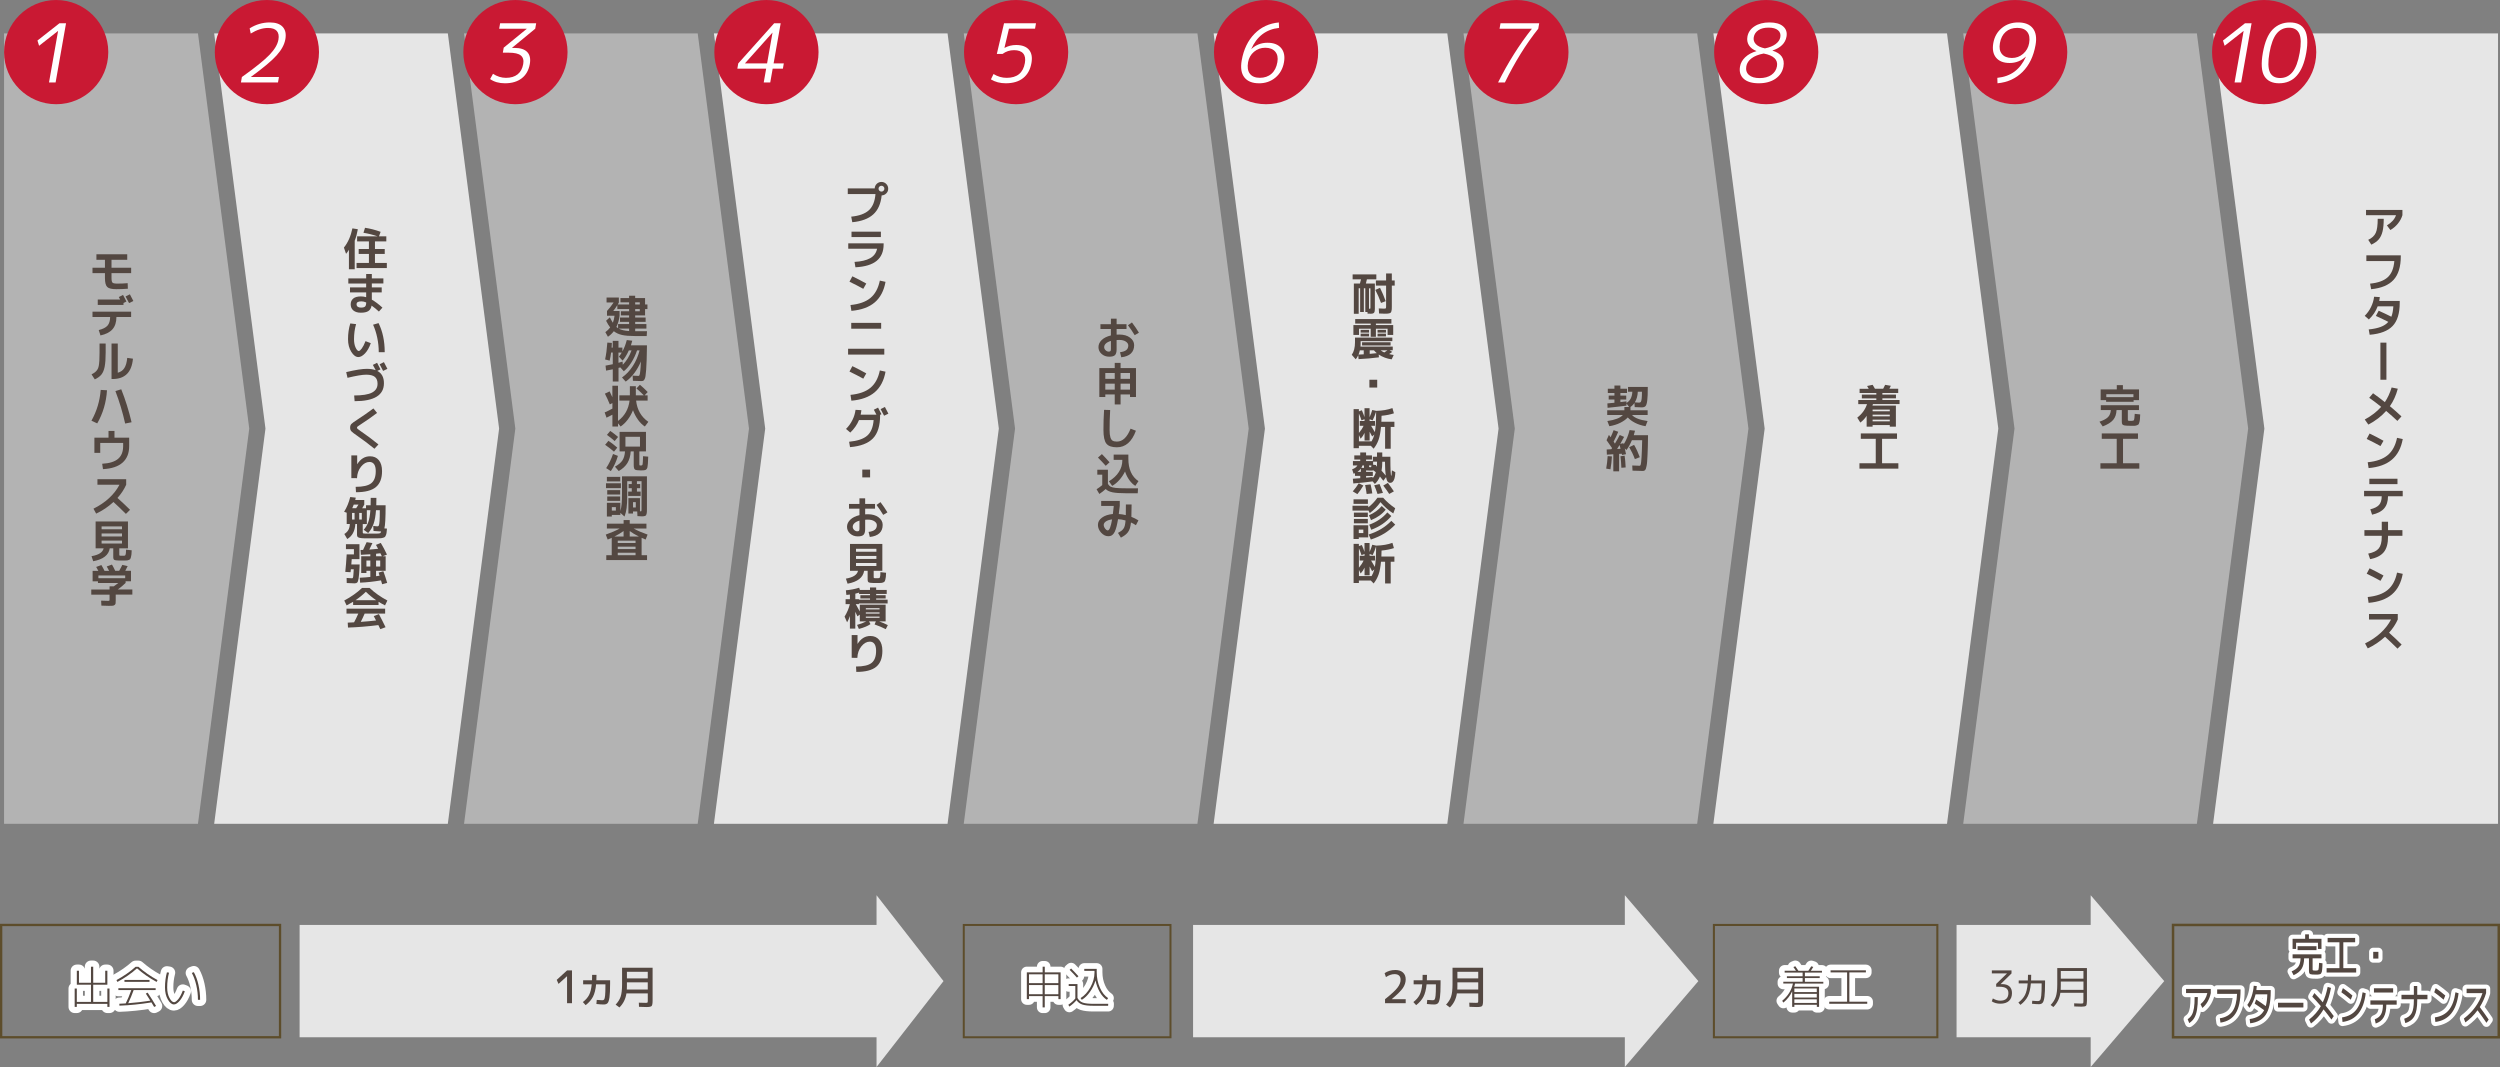 <?xml version="1.0" encoding="UTF-8"?>
<svg id="b" data-name="レイヤー_2" xmlns="http://www.w3.org/2000/svg" viewBox="0 0 1001.72 427.53">
  <rect x="0" y="0" width="1001.72" height="427.53" fill="#808080" stroke="none"/>
  <defs>
    <style>
      .d {
        stroke-width: 4.94px;
      }

      .d, .e, .f, .g, .h, .i, .j {
        fill: none;
      }

      .d, .e, .h {
        stroke: #fff;
        stroke-linejoin: round;
      }

      .e {
        stroke-width: 3.3px;
      }

      .k {
        fill: #534741;
      }

      .l {
        fill: #fff;
      }

      .f {
        stroke-width: .8px;
      }

      .f, .g, .i, .j {
        stroke: #5d4d2b;
        stroke-miterlimit: 10;
      }

      .g {
        stroke-width: .83px;
      }

      .h {
        stroke-width: 4.57px;
      }

      .m {
        fill: #b3b3b3;
      }

      .i {
        stroke-width: .93px;
      }

      .j {
        stroke-width: 1px;
      }

      .n {
        fill: #c91933;
      }

      .o {
        fill: #e6e6e6;
      }
    </style>
  </defs>
  <g id="c" data-name="文字">
    <g>
      <g>
        <polygon class="o" points="1000.93 13.37 886.76 13.37 907.31 171.73 886.76 330.08 1000.93 330.08 1000.93 171.73 1000.93 13.37"/>
        <polygon class="o" points="579.91 13.37 486.29 13.37 506.84 171.73 486.29 330.08 579.91 330.08 600.46 171.73 579.91 13.37"/>
        <polygon class="o" points="179.44 13.37 85.82 13.37 106.37 171.73 85.82 330.08 179.44 330.08 199.99 171.73 179.44 13.37"/>
        <polygon class="m" points="79.32 13.37 1.63 13.37 1.63 330.08 79.32 330.08 99.87 171.73 79.32 13.37"/>
        <polygon class="o" points="379.67 13.37 286.06 13.37 306.61 171.73 286.06 330.08 379.67 330.08 400.22 171.73 379.67 13.37"/>
        <polygon class="m" points="279.56 13.37 185.94 13.37 206.49 171.73 185.94 330.08 279.56 330.08 300.11 171.73 279.56 13.37"/>
        <polygon class="m" points="479.79 13.37 386.17 13.37 406.72 171.73 386.17 330.08 479.79 330.08 500.34 171.73 479.79 13.37"/>
        <polygon class="m" points="680.03 13.37 586.41 13.37 606.96 171.73 586.41 330.08 680.03 330.08 700.58 171.73 680.03 13.37"/>
        <polygon class="o" points="780.14 13.37 686.53 13.37 707.08 171.73 686.53 330.08 780.14 330.08 800.7 171.73 780.14 13.37"/>
        <polygon class="m" points="880.26 13.37 786.64 13.37 807.19 171.73 786.64 330.08 880.26 330.08 900.81 171.73 880.26 13.37"/>
        <g>
          <circle class="n" cx="22.51" cy="20.88" r="20.88"/>
          <path class="l" d="M19.64,33.04l3.63-20.6h-.07l-7.54,5.91-.65-2.11,8.81-6.92h2.64l-4.18,23.72h-2.64Z"/>
        </g>
        <g>
          <circle class="n" cx="106.94" cy="20.88" r="20.88"/>
          <path class="l" d="M107.39,11.2c-2.18,0-4.49.75-6.93,2.24l-.43-2.08c2.52-1.58,5.21-2.37,8.07-2.37,2.35,0,4.08.59,5.17,1.77,1.09,1.18,1.45,2.83,1.07,4.96-.37,2.12-1.53,4.27-3.48,6.44-1.94,2.17-5.38,5.05-10.3,8.64v.06s11.21,0,11.21,0l-.38,2.18h-14.85l.38-2.18c5.36-3.81,9.06-6.79,11.09-8.92,2.04-2.13,3.22-4.14,3.55-6.03.27-1.54.05-2.71-.65-3.51-.71-.8-1.88-1.2-3.53-1.2Z"/>
        </g>
        <g>
          <circle class="n" cx="206.53" cy="20.88" r="20.88"/>
          <path class="l" d="M200.39,9.32h14.45l-.38,2.18-9.27,7.64v.06s1.01,0,1.01,0c2.33,0,4.02.55,5.07,1.66,1.05,1.1,1.39,2.71,1.02,4.81-.44,2.47-1.51,4.37-3.23,5.7-1.72,1.33-3.96,2-6.71,2-2.38,0-4.37-.56-5.97-1.69l1.16-2.11c1.66,1.08,3.39,1.62,5.19,1.62,1.94,0,3.49-.47,4.67-1.4,1.18-.93,1.93-2.31,2.25-4.13.27-1.54-.05-2.68-.96-3.43-.91-.75-2.51-1.12-4.8-1.12h-2.41l.35-2.01,9.22-7.54v-.06s-11.04,0-11.04,0l.38-2.18Z"/>
        </g>
        <g>
          <circle class="n" cx="307.1" cy="20.88" r="20.88"/>
          <path class="l" d="M309.97,25.41h4.09l-.37,2.11h-4.09l-.97,5.52h-2.61l.97-5.52h-11.55l.37-2.11,14.39-16.09h2.61l-2.84,16.09ZM307.36,25.41l2.17-12.28h-.07l-10.93,12.22v.06s8.83,0,8.83,0Z"/>
        </g>
        <g>
          <circle class="n" cx="407.14" cy="20.88" r="20.88"/>
          <path class="l" d="M414.71,11.5h-10.43l-1.81,7.67h.07c1.43-.76,2.96-1.14,4.59-1.14,2.35,0,4.07.63,5.15,1.89,1.08,1.26,1.41,3.03,1.01,5.33-.47,2.64-1.58,4.66-3.33,6.04-1.75,1.39-4.08,2.08-6.98,2.08-2.24,0-4.22-.52-5.93-1.56l1.04-2.15c1.67,1.02,3.43,1.53,5.28,1.53,4.16,0,6.59-1.98,7.29-5.95.29-1.67.07-2.94-.68-3.82s-1.97-1.32-3.66-1.32-3.27.5-4.59,1.5h-2.31l2.89-12.28h12.8l-.38,2.18Z"/>
        </g>
        <g>
          <circle class="n" cx="507.3" cy="20.88" r="20.88"/>
          <path class="l" d="M504.44,33.37c-2.66,0-4.61-.79-5.84-2.37-1.23-1.58-1.58-3.86-1.06-6.82.78-4.4,2.48-7.94,5.12-10.63,2.64-2.69,5.89-4.2,9.76-4.55l.08,2.18c-5.16.56-8.87,3.37-11.12,8.42l.03.03c1.81-1.67,3.96-2.5,6.45-2.5s4.26.7,5.46,2.1c1.19,1.4,1.58,3.3,1.16,5.7-.45,2.58-1.6,4.63-3.43,6.16-1.83,1.53-4.03,2.29-6.61,2.29ZM506.95,19.13c-1.69,0-3.19.54-4.48,1.62-1.29,1.08-2.08,2.47-2.38,4.16-.35,2.01-.11,3.56.73,4.65.84,1.08,2.18,1.62,4,1.62s3.42-.54,4.64-1.62c1.23-1.08,2.02-2.63,2.37-4.65.31-1.78.03-3.18-.86-4.22-.88-1.04-2.23-1.56-4.03-1.56Z"/>
        </g>
        <g>
          <circle class="n" cx="607.6" cy="20.88" r="20.88"/>
          <path class="l" d="M601.23,9.32h15.51l-.38,2.18c-4.95,6.22-9.4,13.4-13.37,21.55h-2.74c3.95-7.91,8.45-15.07,13.52-21.48v-.06s-12.92,0-12.92,0l.38-2.18Z"/>
        </g>
        <g>
          <circle class="n" cx="707.7" cy="20.88" r="20.88"/>
          <path class="l" d="M703.01,10.55c1.58-1.04,3.58-1.56,6-1.56s4.24.52,5.45,1.56c1.21,1.04,1.67,2.42,1.37,4.13-.46,2.62-2.33,4.47-5.6,5.56v.06c3.48,1.06,4.94,3.17,4.38,6.34-.36,2.06-1.43,3.69-3.19,4.91-1.76,1.21-4,1.82-6.71,1.82s-4.72-.61-6.05-1.82c-1.33-1.21-1.81-2.85-1.45-4.91.24-1.39.94-2.62,2.07-3.7,1.14-1.08,2.63-1.9,4.49-2.44v-.06c-1.37-.54-2.37-1.31-3-2.31-.63-1-.83-2.14-.6-3.44.3-1.71,1.24-3.09,2.82-4.13ZM706.71,21.44c-2.07.39-3.7,1.03-4.88,1.92-1.18.89-1.88,1.95-2.1,3.18-.26,1.47.08,2.63,1.04,3.48.95.84,2.38,1.27,4.3,1.27s3.48-.43,4.71-1.28c1.23-.86,1.97-2.01,2.23-3.46.46-2.62-1.31-4.32-5.3-5.1ZM707.18,19.39c1.75-.35,3.17-.91,4.26-1.71,1.08-.79,1.72-1.72,1.91-2.78.21-1.17-.1-2.1-.93-2.79-.82-.69-2.08-1.04-3.78-1.04s-3.03.34-4.06,1.02c-1.03.68-1.66,1.62-1.87,2.81-.19,1.08.1,2.02.87,2.81.77.79,1.97,1.35,3.58,1.67Z"/>
        </g>
        <g>
          <circle class="n" cx="807.46" cy="20.88" r="20.88"/>
          <path class="l" d="M808.67,8.99c2.68,0,4.64.79,5.87,2.36,1.23,1.57,1.59,3.8,1.08,6.68-.8,4.53-2.54,8.12-5.22,10.79-2.68,2.66-6.02,4.18-10.02,4.55l-.08-2.18c2.73-.28,5.04-1.12,6.91-2.52,1.87-1.4,3.39-3.37,4.54-5.93l-.06-.03c-1.84,1.69-3.99,2.53-6.45,2.53s-4.25-.71-5.43-2.13c-1.18-1.42-1.55-3.36-1.12-5.83.44-2.51,1.57-4.52,3.39-6.03,1.82-1.51,4.01-2.26,6.59-2.26ZM808.29,11.17c-1.87,0-3.41.53-4.62,1.59-1.21,1.06-1.99,2.57-2.33,4.52-.33,1.86-.06,3.32.81,4.37.87,1.05,2.21,1.58,4.01,1.58,1.69,0,3.19-.55,4.48-1.66,1.29-1.11,2.1-2.53,2.41-4.29.34-1.93.09-3.43-.76-4.5-.84-1.07-2.18-1.61-4.01-1.61Z"/>
        </g>
        <g>
          <circle class="n" cx="907.22" cy="20.88" r="20.88"/>
          <g>
            <path class="l" d="M895.36,33.04l3.63-20.6h-.07l-7.54,5.91-.65-2.11,8.81-6.92h2.64l-4.18,23.72h-2.64Z"/>
            <path class="l" d="M917.52,8.99c5.81,0,8,4.06,6.56,12.19-1.43,8.12-5.05,12.19-10.86,12.19-2.75,0-4.72-.94-5.9-2.83-1.18-1.89-1.39-5-.63-9.36.77-4.35,2.08-7.47,3.93-9.36,1.85-1.88,4.15-2.83,6.9-2.83ZM909.48,28.87c.72,1.59,2.09,2.39,4.12,2.39s3.68-.8,4.98-2.39c1.29-1.59,2.25-4.15,2.87-7.69.62-3.53.57-6.09-.16-7.69-.73-1.59-2.11-2.39-4.13-2.39s-3.68.8-4.96,2.39c-1.28,1.59-2.23,4.15-2.86,7.69-.62,3.53-.57,6.09.15,7.69Z"/>
          </g>
        </g>
        <g>
          <path class="k" d="M350.78,77.77h-11.09v-2.29h10.8c.02-.72.3-1.33.82-1.83.52-.5,1.15-.75,1.88-.75s1.38.26,1.91.79c.53.53.79,1.16.79,1.91s-.25,1.36-.76,1.88-1.13.8-1.86.82c-.34,3.36-1.47,5.9-3.39,7.63s-4.72,2.77-8.38,3.11l-.43-2.23c3.19-.31,5.55-1.17,7.08-2.57,1.53-1.4,2.41-3.56,2.64-6.48ZM354.02,76.43c.23-.23.34-.5.34-.83s-.11-.6-.34-.83c-.23-.23-.5-.34-.83-.34s-.6.11-.83.34c-.23.23-.34.5-.34.83s.11.6.34.83c.23.23.5.34.83.34s.6-.11.83-.34Z"/>
          <path class="k" d="M339.88,97.51h14.18v.41c0,2.87-.93,5.06-2.78,6.59-1.85,1.52-4.7,2.39-8.52,2.59l-.36-2.16c2.63-.14,4.7-.63,6.22-1.46,1.52-.83,2.46-2.1,2.82-3.82h-11.56v-2.16ZM341.19,94.99v-2.16h11.77v2.16h-11.77Z"/>
          <path class="k" d="M340.38,112.87l1.15-2.16c1.81.86,3.67,1.83,5.58,2.9l-1.21,2.12c-1.61-.9-3.45-1.85-5.53-2.86ZM352.53,112.43l2.29.5c-.64,3.56-2.08,6.31-4.32,8.23-2.24,1.92-5.36,3.05-9.36,3.4l-.36-2.34c3.48-.34,6.15-1.29,8.02-2.85s3.11-3.88,3.74-6.94Z"/>
          <path class="k" d="M339.82,142.08v-2.34h14.51v2.34h-14.51ZM341.08,131.71v-2.34h11.99v2.34h-11.99Z"/>
          <path class="k" d="M340.38,148.87l1.15-2.16c1.81.86,3.67,1.83,5.58,2.9l-1.21,2.12c-1.61-.9-3.45-1.85-5.53-2.86ZM352.53,148.43l2.29.5c-.64,3.56-2.08,6.31-4.32,8.23-2.24,1.92-5.36,3.05-9.36,3.4l-.36-2.34c3.48-.34,6.15-1.29,8.02-2.85s3.11-3.88,3.74-6.94Z"/>
          <path class="k" d="M350.06,168.31h-5.87c-.76,1.85-1.92,3.52-3.49,5.02l-1.71-1.46c1.04-1.03,1.9-2.22,2.56-3.56.67-1.34,1.08-2.7,1.25-4.09l2.34.13c-.05.54-.14,1.14-.29,1.8h6.32c-.36-.7-.71-1.36-1.04-1.98l1.69-.85c.49.92.95,1.81,1.37,2.65l-.54.25v.16c0,4.19-.95,7.28-2.86,9.27s-4.97,3.16-9.2,3.51l-.36-2.16c3.34-.32,5.75-1.13,7.24-2.43,1.49-1.3,2.36-3.38,2.58-6.26ZM355.97,165.75l-1.73.83c-.65-1.25-1.12-2.14-1.4-2.66l1.73-.86c.55,1.01,1.02,1.91,1.4,2.7Z"/>
          <path class="k" d="M345.51,191.29v-3.13h3.13v3.13h-3.13Z"/>
          <path class="k" d="M340.18,201.91h4.19v-2.23h2.29v2.23h3.96v1.91h-3.96v2.27c.46-.02.82-.04,1.08-.04,1.78,0,3.21.41,4.3,1.24,1.09.83,1.64,1.83,1.64,3.01,0,1.42-.43,2.53-1.3,3.35s-2.16,1.32-3.86,1.51l-.49-2.03c1.15-.14,1.99-.43,2.52-.87s.79-1.05.79-1.83c0-.6-.33-1.12-.98-1.56-.65-.44-1.53-.66-2.62-.66-.26,0-.62.01-1.08.04v3.74c0,1.1-.22,1.87-.65,2.3-.43.43-1.2.64-2.3.64-1.2,0-2.22-.37-3.06-1.11-.84-.74-1.26-1.65-1.26-2.73s.44-2.01,1.31-2.85c.87-.85,2.1-1.45,3.68-1.83v-2.59h-4.19v-1.91ZM344.38,208.61c-.89.25-1.56.6-2.02,1.03-.46.44-.68.92-.68,1.45,0,.47.19.89.57,1.25.38.37.79.55,1.23.55.35,0,.58-.07.71-.22s.19-.41.19-.81v-3.26ZM351.2,202.33l1.6-1.13c1.07,1.42,2,2.78,2.79,4.1l-1.69,1.01c-.84-1.39-1.74-2.72-2.7-3.98Z"/>
          <path class="k" d="M350.71,231.68s.13,0,.25,0c.12,0,.2,0,.25,0,.07,0,.17,0,.28,0,.11,0,.2,0,.26,0,.25-.01.43-.03.53-.05.1-.02.19-.13.28-.32.08-.19.13-.41.15-.68.02-.27.04-.73.06-1.38l2.27.25c-.04.74-.07,1.3-.1,1.67-.03.37-.1.74-.21,1.11-.11.37-.21.61-.31.74-.1.13-.29.25-.57.36-.28.11-.56.18-.82.19s-.67.02-1.22.04h-1.66c-1.12-.02-1.81-.12-2.09-.28-.28-.16-.41-.54-.41-1.14v-3.49h-1.4c-.42,2.71-2.63,4.44-6.64,5.18l-.67-2.03c1.5-.26,2.64-.66,3.42-1.18.78-.52,1.26-1.18,1.44-1.97h-3.22v-10.75h12.96v10.75h-3.47v2.39c0,.28.03.44.09.49.06.05.24.09.54.1ZM342.99,221.08h8.17v-1.17h-8.17v1.17ZM342.99,222.76v1.19h8.17v-1.19h-8.17ZM342.99,225.6v1.19h8.17v-1.19h-8.17Z"/>
          <path class="k" d="M351.07,240.29h4.59v1.51h-11.5v.27h-1.26c.23.41.54.98.94,1.73.4.74.63,1.15.67,1.22v-2.74h10.35v6.71h-2.59c1.26.44,2.42.94,3.47,1.49l-.83,1.62c-1.27-.67-2.77-1.3-4.48-1.89l.52-1.22h-2.75l.59,1.08c-1.08.76-2.63,1.4-4.64,1.94l-.74-1.62c1.38-.38,2.62-.85,3.71-1.4h-2.61v-2.74l-.95.72c-.02-.06-.31-.68-.85-1.85v6.75h-2.16v-5.06c-.31.97-.69,1.82-1.13,2.54l-1.01-2.27c1.02-1.68,1.73-3.35,2.12-5.02h-1.71v-1.98h1.73v-1.85c-.91.11-1.39.16-1.42.16l-.2-1.87c1.79-.14,3.56-.49,5.33-1.03l.29.88h4.05v-.99h2.47v.99h4.23v1.62h-4.23v.5h3.8v1.3h-3.8v.49ZM342.72,237.88v2.21h1.44v.2h4.45v-.49h-3.87v-1.3h3.87v-.5h-4.37v-.54c-.47.16-.97.29-1.51.41ZM346.93,244.18h5.49v-.49h-5.49v.49ZM346.93,245.38v.49h5.49v-.49h-5.49ZM346.93,247.06v.49h5.49v-.49h-5.49Z"/>
          <path class="k" d="M341.26,254.47h2.34v3.53h.02c1.31-2.11,3.02-3.17,5.13-3.17,1.49,0,2.66.52,3.52,1.56.86,1.04,1.29,2.5,1.29,4.38,0,2.93-.83,5.07-2.5,6.43s-4.31,2.03-7.94,2.03l-.13-2.16c2.95,0,5.03-.48,6.24-1.44,1.21-.96,1.81-2.58,1.81-4.86,0-1.21-.22-2.13-.65-2.74-.43-.62-1.06-.93-1.87-.93-1.24,0-2.36.63-3.38,1.89-1.01,1.26-1.55,2.8-1.61,4.61l-2.27-.02v-9.11Z"/>
        </g>
        <g>
          <path class="k" d="M440.94,129.91h4.19v-2.23h2.29v2.23h3.96v1.91h-3.96v2.27c.46-.02.82-.04,1.08-.04,1.78,0,3.21.41,4.3,1.24,1.09.83,1.64,1.83,1.64,3.01,0,1.42-.44,2.53-1.31,3.35s-2.16,1.32-3.86,1.51l-.49-2.03c1.15-.14,1.99-.43,2.52-.87.53-.44.79-1.05.79-1.83,0-.6-.33-1.12-.98-1.56s-1.53-.66-2.62-.66c-.26,0-.62.01-1.08.04v3.74c0,1.1-.22,1.87-.65,2.3-.43.43-1.2.64-2.3.64-1.2,0-2.22-.37-3.06-1.11s-1.26-1.65-1.26-2.73.43-2.01,1.3-2.85,2.1-1.45,3.68-1.83v-2.59h-4.19v-1.91ZM445.13,136.61c-.89.25-1.56.6-2.02,1.03-.46.44-.68.92-.68,1.45,0,.47.19.89.57,1.25.38.37.79.55,1.23.55.35,0,.58-.07.71-.22s.19-.41.19-.81v-3.26ZM451.96,130.33l1.6-1.13c1.07,1.42,2,2.78,2.79,4.1l-1.69,1.01c-.84-1.39-1.74-2.72-2.7-3.98Z"/>
          <path class="k" d="M449,158.05v4.01h-2.34v-4.01h-3.78v1.03h-2.39v-11.59h6.17v-2.09h2.34v2.09h6.17v11.59h-2.39v-1.03h-3.78ZM446.66,149.46h-3.78v2.34h3.78v-2.34ZM442.88,153.73v2.39h3.78v-2.39h-3.78ZM449,149.46v2.34h3.78v-2.34h-3.78ZM449,156.12h3.78v-2.39h-3.78v2.39Z"/>
          <path class="k" d="M442.38,164.22l2.45.07c-.16,2.81-.23,5.47-.23,7.97,0,1.3.11,2.28.32,2.96.21.68.51,1.13.91,1.37.4.23.97.35,1.71.35,2.28,0,4.1-1.73,5.47-5.18l2.14.83c-1.64,4.43-4.18,6.64-7.61,6.64-2.04,0-3.45-.49-4.23-1.48s-1.17-2.82-1.17-5.48.08-5.25.25-8.05Z"/>
          <path class="k" d="M439.68,188.23h4.25v5.67c.29.49.64.85,1.06,1.09.42.23,1.1.41,2.03.51.94.11,2.33.16,4.18.16h4.79l-.11,1.98h-4.75c-2.36,0-4.16-.13-5.37-.38s-2.13-.69-2.73-1.31c-.72.67-1.57,1.33-2.54,1.98l-1.1-1.89c.83-.53,1.58-1.08,2.27-1.66v-4.18h-1.98v-1.98ZM444.58,185.24l-1.53,1.4c-.96-1.08-2-2.18-3.11-3.29l1.58-1.4c1.1,1.12,2.12,2.21,3.06,3.29ZM450.77,188.95c-.6,1.22-1.35,2.34-2.24,3.35-.89,1.01-1.86,1.81-2.89,2.39l-1.31-1.84c1.74-1.06,3.07-2.3,3.99-3.73.92-1.43,1.38-2.97,1.38-4.63v-.23h-3.47v-2.11h5.89v1.62c0,4.21,1.35,7.22,4.05,9.02l-1.26,1.89c-.88-.53-1.67-1.3-2.39-2.3-.72-1.01-1.3-2.15-1.73-3.44Z"/>
          <path class="k" d="M441.23,202.74v-2.03h7.45v2.03c-.06.61-.19,1.69-.4,3.22.86.05,1.8.19,2.81.43.02-.78.04-2.2.04-4.25h2.29c0,1.78-.03,3.43-.09,4.95.95.37,1.89.85,2.83,1.42l-1.01,1.94c-.67-.44-1.33-.81-1.98-1.1-.11.91-.25,1.68-.43,2.29-.18.62-.45,1.16-.8,1.62-.35.46-.74.84-1.14,1.14s-.97.65-1.67,1.04l-1.17-1.91c.58-.31,1.01-.57,1.3-.78s.58-.5.86-.86c.28-.37.47-.81.59-1.32.12-.52.22-1.19.29-2.02-1.03-.3-2.03-.47-3.01-.52-.19,1.16-.4,2.15-.61,2.97-.22.82-.44,1.47-.67,1.97-.23.5-.49.89-.78,1.17-.29.28-.58.47-.87.57-.29.1-.64.14-1.04.14-1,0-1.93-.47-2.79-1.4-.86-.93-1.3-1.98-1.3-3.14s.53-2.08,1.59-2.88c1.06-.8,2.53-1.3,4.4-1.48.14-1.13.26-2.21.36-3.24h-5.04ZM445.6,208.12c-1.09.14-1.92.42-2.49.82-.57.4-.86.87-.86,1.39,0,.49.19.98.56,1.47.37.49.73.73,1.06.73.66,0,1.24-1.47,1.73-4.41Z"/>
        </g>
        <g>
          <path class="k" d="M541.98,111.93v-1.98h9.5v1.98h-3.78c-.1.46-.23,1.02-.41,1.69h3.6v10.22c0,.71-.11,1.19-.33,1.46-.22.26-.62.4-1.2.4s-1.03,0-1.4-.02l-.02-.67h-.88v-9.5h-.58v9.5h-1.49v-9.5h-.58v10.22h-1.94v-12.11h2.43c.14-.46.29-1.02.45-1.69h-3.37ZM548.55,123.7h.18c.19,0,.31-.02.34-.07.04-.05.05-.19.05-.41v-7.7h-.58v8.19ZM551.07,116.16l1.89-.83c.84,1.69,1.6,3.47,2.27,5.35l-1.87.7c-.64-1.8-1.4-3.54-2.29-5.22ZM554.98,125.7c-.49,0-1.3-.03-2.41-.09l-.11-2.03c.98.06,1.66.09,2.03.09.43,0,.69-.04.77-.12.08-.08.13-.32.13-.73v-8.39h-4.09v-2.05h4.09v-2.81h2.3v2.81h1.15v2.05h-1.15v8.33c0,.49,0,.88-.03,1.16-.02.28-.06.55-.14.79-.07.25-.16.42-.26.53-.1.11-.27.2-.5.28-.23.08-.47.13-.73.14-.26.02-.62.03-1.07.03Z"/>
          <path class="k" d="M557.88,136.68h-12.69v1.06c0,.38-.02.76-.05,1.13h12.92v1.49h-1.24l1.04.65c-.5.36-.92.65-1.26.86.59.16,1.2.28,1.84.36l-.81,1.76c-1.92-.26-3.65-.91-5.2-1.94l.09,1.13c-2.64.35-5.36.59-8.17.72l-.11-1.58c-.34.72-.68,1.27-1.03,1.64l-1.58-1.8c.86-1.2,1.3-2.88,1.3-5.04v-1.85h14.96v1.4ZM551.31,130.24h6.93v3.96h-2.25v-2.48h-4.68v3.24h-2.09v-3.24h-4.68v2.48h-2.25v-3.96h6.93v-.58h-6.21v-1.8h14.51v1.8h-6.21v.58ZM546.43,141.97v-1.6h-1.55c-.14.62-.32,1.19-.54,1.71.46-.02,1.15-.06,2.09-.11ZM545.19,133.26v-1.08h3.37v1.08h-3.37ZM545.19,134.79v-1.08h3.37v1.08h-3.37ZM545.76,138.43v-1.3h11.43v1.3h-11.43ZM551.67,141.5c-.43-.35-.82-.73-1.15-1.13h-1.69v1.42c.62-.05,1.57-.14,2.84-.29ZM551.97,133.26v-1.08h3.37v1.08h-3.37ZM551.97,134.79v-1.08h3.37v1.08h-3.37ZM554.65,141.22c.38-.23.82-.51,1.3-.85h-2.75c.43.32.92.61,1.46.85Z"/>
          <path class="k" d="M548.7,155.29v-3.13h3.13v3.13h-3.13Z"/>
          <path class="k" d="M558.54,165.61c-1.43.48-3.08.81-4.97.99-.02,1.08-.05,1.88-.07,2.39h5.22v2.09h-1.48v8.71h-2.25v-8.71h-1.64c-.19,2.11-.52,3.82-.97,5.13-.46,1.31-1.12,2.5-1.98,3.58l-1.12-1.17h-4.79v.97h-2.12v-15.66h2.12v.9l1.19-.45c.43,1,.79,1.91,1.06,2.75v-3.56h2.03v3.6c.42-.92.78-1.89,1.08-2.9l1.58.36c2.51-.07,4.67-.44,6.5-1.12l.59,2.09ZM546.75,167.96l-1.22.47c-.31-.95-.65-1.85-1.03-2.72v7.76c.8-.92,1.43-1.88,1.87-2.86h-1.55v-1.91h1.93v-.74ZM550.66,174.16l-.86.72c-.1-.19-.2-.39-.32-.6-.11-.21-.24-.44-.37-.7-.13-.26-.24-.46-.32-.6v3.53h-2.03v-3.06c-.42.89-.94,1.67-1.57,2.34l-.68-1.46v2.5h5.06c.48-.8.85-1.69,1.1-2.66ZM550.95,168.7v1.91h-1.57c.52.84,1.02,1.69,1.51,2.54.34-1.76.5-4.51.5-8.23-.35,1.16-.81,2.33-1.39,3.51l-1.22-.45v.72h2.16Z"/>
          <path class="k" d="M557.72,188.47l1.37.72c-.05,1.46-.25,2.54-.62,3.24-.37.7-.83,1.04-1.4,1.04-.42,0-.76-.16-1.04-.49-.27-.32-.49-.92-.66-1.8l-1.08,1.46c-.59-.76-1.04-1.33-1.37-1.71-.47,1.16-1.15,2.16-2.03,2.99l-.9-1.03c-2.27.32-4.85.6-7.74.83l-.18-1.89c1.04-.07,2.03-.14,2.97-.22v-.92h-2.12v-1.08c-.24.1-.43.17-.56.22l-.58-1.78c1.03-.36,1.74-.88,2.12-1.55h-1.8v-1.76h2.93v-.61h-2.38v-1.66h2.38v-1.17h2.34v1.17h2.36v1.66h-2.36v.61h2.72v-1.73h1.66v-1.71h2.11v1.71h3.24c0,5.11.13,7.67.38,7.67.08,0,.16-.74.23-2.21ZM542.04,196.89c.89-1.02,1.69-2.1,2.39-3.24l1.85.9c-.72,1.24-1.52,2.38-2.39,3.44l-1.85-1.1ZM543.93,189.06h1.35v-1.28c-.35.48-.8.91-1.35,1.28ZM545.48,187.48h1.06v-.97h-.65c-.08.32-.22.65-.41.97ZM547.6,197.92c-.13-1.08-.34-2.27-.61-3.58l2.2-.25c.32,1.37.55,2.57.67,3.62l-2.25.22ZM550.08,189.06v1.64h-2.7v.7c1.09-.11,1.96-.2,2.59-.29l.05.49c.56-.65.98-1.43,1.26-2.36-.3-.28-.61-.53-.92-.76-.26.06-.71.09-1.33.09-.78,0-1.33-.02-1.66-.07v.56h2.7ZM549.51,186.5h-.95v.34c0,.17.02.27.06.31.04.04.17.05.39.05.23,0,.37-.03.41-.1.05-.07.08-.27.09-.6ZM551.76,184.99h-1.57v1.22l1.19.13s0,.11,0,.18,0,.13,0,.16c.04.02.09.06.15.12.07.05.12.09.15.12.06-.64.09-1.28.09-1.93ZM551.95,197.92c-.37-1.15-.8-2.31-1.3-3.47l2.12-.5c.47,1.1.92,2.29,1.35,3.55l-2.18.43ZM555.25,190.54c-.19-1.31-.29-3.16-.31-5.54h-1.08c0,1.38-.1,2.59-.29,3.62.49.5,1.05,1.15,1.67,1.93ZM556.64,197.92c-.7-1.09-1.49-2.21-2.39-3.35l1.85-1.08c.84,1.09,1.64,2.23,2.41,3.4l-1.87,1.03Z"/>
          <path class="k" d="M553.14,201.21c-1.18,1.66-2.6,3.11-4.28,4.37l-.61-1.15v.16h-6.32v-1.94h6.32v.65c1.38-1.08,2.6-2.36,3.67-3.85h2.3c1.42,1.6,3.02,2.99,4.82,4.19l-.77,2.09c-1.92-1.24-3.63-2.74-5.13-4.52ZM542.34,201.89v-1.82h5.76v1.82h-5.76ZM544.45,215.32v.65h-2.11v-5.49h5.89v4.84h-3.78ZM542.49,207.15v-1.76h5.58v1.76h-5.58ZM542.49,209.69v-1.75h5.58v1.75h-5.58ZM544.45,213.59h1.82v-1.39h-1.82v1.39ZM548.41,214.17c1.87-.6,3.54-1.34,5-2.22s2.82-1.96,4.09-3.25l1.55,1.51c-1.36,1.4-2.81,2.58-4.37,3.54-1.56.95-3.36,1.77-5.4,2.44l-.86-2.02ZM548.55,206.45c2.08-.89,3.77-2.12,5.09-3.69l1.6,1.46c-1.43,1.8-3.39,3.2-5.89,4.19l-.81-1.96ZM548.64,210.23c2.96-1.07,5.38-2.71,7.25-4.91l1.6,1.46c-2.06,2.45-4.75,4.28-8.05,5.49l-.81-2.03Z"/>
          <path class="k" d="M558.54,219.61c-1.43.48-3.08.81-4.97.99-.02,1.08-.05,1.88-.07,2.39h5.22v2.09h-1.48v8.71h-2.25v-8.71h-1.64c-.19,2.11-.52,3.82-.97,5.13-.46,1.31-1.12,2.5-1.98,3.58l-1.12-1.17h-4.79v.97h-2.12v-15.66h2.12v.9l1.19-.45c.43,1,.79,1.91,1.06,2.75v-3.56h2.03v3.6c.42-.92.78-1.89,1.08-2.9l1.58.36c2.51-.07,4.67-.44,6.5-1.12l.59,2.09ZM546.75,221.96l-1.22.47c-.31-.95-.65-1.85-1.03-2.72v7.76c.8-.92,1.43-1.88,1.87-2.86h-1.55v-1.91h1.93v-.74ZM550.66,228.16l-.86.72c-.1-.19-.2-.39-.32-.6-.11-.21-.24-.44-.37-.7-.13-.26-.24-.46-.32-.6v3.53h-2.03v-3.06c-.42.89-.94,1.67-1.57,2.34l-.68-1.46v2.5h5.06c.48-.8.85-1.69,1.1-2.66ZM550.95,222.7v1.91h-1.57c.52.84,1.02,1.69,1.51,2.54.34-1.76.5-4.51.5-8.23-.35,1.16-.81,2.33-1.39,3.51l-1.22-.45v.72h2.16Z"/>
        </g>
        <g>
          <path class="k" d="M750.33,170.32v.65h-2.39v-4.37c-.6.98-1.44,1.89-2.52,2.72l-1.24-1.98c1.92-1.48,3.22-3.28,3.91-5.42h-3.51v-1.64h7.24v-.65h-5.8v-1.51h5.8v-.65h-6.7v-1.69h3.65c-.29-.5-.5-.88-.65-1.12l2.23-.47c.37.59.68,1.12.92,1.58h3.29c.34-.62.6-1.15.79-1.57l2.29.38c-.32.7-.52,1.09-.58,1.19h3.53v1.69h-6.34v.65h5.44v1.51h-5.44v.65h6.88v1.64h-10.67c-.08.31-.14.52-.18.61h9.38v8.44h-2.45v-.65h-6.88ZM757.21,164.8v-.67h-6.88v.67h6.88ZM750.33,166.81h6.88v-.67h-6.88v.67ZM750.33,168.83h6.88v-.67h-6.88v.67Z"/>
          <path class="k" d="M745.6,173.67h14.51v2.16h-5.99v9.79h6.53v2.16h-15.59v-2.16h6.53v-9.79h-5.99v-2.16Z"/>
        </g>
        <g>
          <path class="k" d="M643.99,166.29v-1.89h6.88v-1.31h1.89l-1.06-1.44.02.88c-2.46.32-4.99.62-7.58.88l-.09-1.76c.2-.02.63-.07,1.29-.13.65-.06,1.17-.11,1.54-.14v-1.3h-2.3v-1.58h2.3v-1.04h-2.65v-1.71h2.65v-1.26h2.39v1.26h2.65v1.71h-2.65v1.04h2.34v1.58h-2.34v1.03c1.37-.16,2.18-.25,2.43-.29v.63c1.46-.8,2.25-2.3,2.36-4.48h-1.73v-1.93h7.92c0,2.5-.07,4.31-.22,5.45-.14,1.13-.37,1.88-.68,2.22-.31.35-.82.52-1.51.52-.95,0-1.89-.04-2.83-.11l-.11-1.67c-.43.66-.98,1.21-1.64,1.64h.05v1.31h6.88v1.89h-6.26c1.01,1.16,3.08,1.97,6.23,2.41l-.81,2.07c-1.56-.26-2.96-.71-4.2-1.35-1.24-.64-2.22-1.36-2.92-2.16-.73.8-1.74,1.52-3.02,2.16-1.28.64-2.74,1.09-4.36,1.35l-.81-2.07c3.11-.44,5.18-1.25,6.21-2.41h-6.25ZM656.81,161.32c.29,0,.5-.1.65-.29.14-.19.25-.6.33-1.22.08-.62.12-1.57.12-2.84h-1.66c-.07,1.64-.47,3.06-1.21,4.25.84.07,1.43.11,1.76.11Z"/>
          <path class="k" d="M643.58,187.76c.29-1.63.49-3.3.59-5l1.71.13c-.1,1.74-.29,3.46-.59,5.15l-1.71-.27ZM643.71,176.41l.97-2.16c.05.07.15.22.31.44.16.22.28.39.36.51.44-.92.85-1.87,1.21-2.84l1.85.65c-.61,1.46-1.23,2.78-1.85,3.94.01.02.19.29.52.81.8-1.36,1.45-2.51,1.93-3.47l1.75.77c-.52,1-1.03,1.93-1.55,2.81l1.26-.31s.03.11.06.22c.03.11.05.19.06.25,1.08-1.69,1.87-3.59,2.36-5.71l2.18.25c-.16.66-.32,1.26-.49,1.8h5.71c-.02,1.76-.05,3.28-.08,4.55-.03,1.27-.07,2.42-.13,3.46-.05,1.03-.11,1.88-.15,2.54s-.12,1.24-.22,1.74c-.1.5-.19.87-.28,1.12-.09.25-.21.45-.37.6-.16.15-.31.24-.45.27-.14.03-.34.04-.58.04-1.31,0-2.63-.04-3.96-.11l-.11-2.07c1.09.07,2.09.11,2.99.11.19,0,.34-.19.44-.58.1-.38.2-1.33.3-2.83.1-1.5.18-3.77.25-6.82h-4.12c-.67,1.6-1.4,2.9-2.18,3.92l-.67-.63c.23.92.4,1.69.5,2.3l-1.6.32c-.05-.22-.08-.38-.11-.5l-1.06.07v6.98h-2.32v-6.84l-2.59.16-.07-2.07,1.87-.11s.09-.12.15-.22c.07-.1.11-.17.14-.22-.75-1.1-1.49-2.17-2.23-3.19ZM649.34,179.83c-.07-.3-.2-.81-.4-1.53-.43.72-.76,1.25-.99,1.6l1.39-.07ZM651.39,187.3l-1.73.13c-.06-1.67-.18-3.2-.36-4.61l1.67-.22c.19,1.25.33,2.81.41,4.7ZM652.8,179.18l1.96-.92c.89,1.52,1.65,3.17,2.29,4.93l-1.98.77c-.62-1.68-1.38-3.28-2.27-4.79Z"/>
        </g>
        <g>
          <path class="k" d="M855.34,165.82l2.21.23c-.05.91-.08,1.55-.11,1.93-.02.37-.1.78-.23,1.23s-.23.73-.32.83c-.09.1-.31.22-.66.36-.35.14-.67.21-.98.21h-1.5c-1.12,0-1.91-.04-2.38-.12-.47-.08-.79-.22-.95-.43-.16-.21-.24-.57-.24-1.07v-4.68h-2.11c-.06,1.63-.51,2.95-1.35,3.94-.84,1-2.24,1.87-4.19,2.61l-1.3-1.89c1.63-.55,2.78-1.17,3.44-1.85.66-.68,1.03-1.62,1.12-2.82h-4.03v-1.94h15.3v1.94h-4.46v3.87c0,.23.06.37.19.41.13.05.51.07,1.16.07s1-.12,1.12-.36.22-1.07.29-2.48ZM854.91,160.33v.67h-11.02v-.67h-2.18v-4.3h6.46v-1.71h2.45v1.71h6.46v4.3h-2.18ZM854.84,157.96h-10.87v1.17h10.87v-1.17Z"/>
          <path class="k" d="M842.15,173.67h14.51v2.16h-5.99v9.79h6.53v2.16h-15.59v-2.16h6.53v-9.79h-5.99v-2.16Z"/>
        </g>
        <g>
          <path class="k" d="M948.04,86.23v-2.11h14.58v2.11c-.35,1.18-.95,2.29-1.81,3.36-.86,1.06-1.86,1.92-3.01,2.58l-1.4-1.85c1.9-1.14,3.11-2.5,3.65-4.09h-12.01ZM952.72,87.67h2.41c0,2.1-.16,3.8-.48,5.09-.32,1.3-.83,2.35-1.52,3.16-.7.81-1.69,1.51-2.97,2.11l-1.24-1.93c1.48-.7,2.48-1.62,3.01-2.78.53-1.16.79-3.04.79-5.66Z"/>
          <path class="k" d="M948.16,102.3h13.81v.43c0,4.16-.97,7.3-2.9,9.41-1.93,2.11-4.93,3.35-8.98,3.74l-.43-2.23c3.19-.31,5.55-1.17,7.08-2.57,1.53-1.4,2.41-3.56,2.64-6.48h-11.21v-2.29Z"/>
          <path class="k" d="M949.5,134.16l-.38-2.16c1.92-.19,3.52-.53,4.8-1.01,1.28-.48,2.29-1.15,3.05-2.02-1.43-.73-3.09-1.52-4.99-2.38l1.13-2.09c1.92.86,3.61,1.67,5.08,2.41.43-1.12.7-2.5.79-4.16h-6.28c-.73,1.96-1.91,3.71-3.53,5.26l-1.66-1.46c1.02-1.01,1.86-2.18,2.52-3.52.66-1.34,1.07-2.72,1.24-4.13l2.29.14c-.06.59-.14,1.1-.23,1.55h8.21v.77c0,4.19-.95,7.28-2.85,9.27s-4.96,3.16-9.19,3.51Z"/>
          <path class="k" d="M956.21,152.16h-2.41v-14.87h2.41v14.87Z"/>
          <path class="k" d="M949.3,159.41l1.55-1.84c1.55,1.09,3.13,2.28,4.73,3.56,1.13-1.67,2.03-3.62,2.72-5.87l2.47.5c-.71,2.65-1.76,4.99-3.17,7,1.62,1.34,3.17,2.71,4.64,4.1l-1.64,1.8c-1.34-1.27-2.84-2.6-4.5-4-1.9,2.15-4.27,3.97-7.13,5.47l-1.44-2.03c2.69-1.46,4.88-3.16,6.57-5.08-1.68-1.36-3.28-2.57-4.81-3.64Z"/>
          <path class="k" d="M948.31,175.87l1.15-2.16c1.81.86,3.67,1.83,5.58,2.9l-1.21,2.12c-1.61-.9-3.45-1.85-5.53-2.86ZM960.46,175.43l2.29.5c-.64,3.56-2.08,6.31-4.32,8.23-2.24,1.92-5.36,3.05-9.36,3.4l-.36-2.34c3.48-.34,6.15-1.29,8.02-2.85s3.11-3.88,3.74-6.94Z"/>
          <path class="k" d="M947.26,196.69h15.48v2.16h-5.89c-.01,2.06-.53,3.69-1.56,4.88s-2.64,2.02-4.83,2.5l-.7-2.16c1.67-.41,2.84-1,3.53-1.79.68-.79,1.03-1.93,1.04-3.43h-7.07v-2.16ZM949.37,193.99v-2.16h11.27v2.16h-11.27Z"/>
          <path class="k" d="M947.39,212.41h6.95v-3.37h2.52v3.37h5.76v2.29h-5.76v.41c0,2.68-.56,4.71-1.69,6.11-1.13,1.4-2.96,2.34-5.49,2.83l-.76-2.23c2.02-.4,3.42-1.09,4.22-2.07.8-.98,1.2-2.53,1.2-4.64v-.41h-6.95v-2.29Z"/>
          <path class="k" d="M948.31,229.87l1.15-2.16c1.81.86,3.67,1.83,5.58,2.9l-1.21,2.12c-1.61-.9-3.45-1.85-5.53-2.86ZM960.46,229.43l2.29.5c-.64,3.56-2.08,6.31-4.32,8.23-2.24,1.92-5.36,3.05-9.36,3.4l-.36-2.34c3.48-.34,6.15-1.29,8.02-2.85s3.11-3.88,3.74-6.94Z"/>
          <path class="k" d="M949.24,248.23v-2.21h11.52v2.21c-.84,1.87-2,3.64-3.49,5.29,1.92,1.73,3.6,3.31,5.04,4.75l-1.66,1.64c-1.75-1.75-3.41-3.34-4.99-4.77-2.08,1.92-4.39,3.47-6.93,4.66l-1.08-1.98c2.41-1.19,4.5-2.6,6.26-4.23,1.76-1.63,3.15-3.42,4.16-5.36h-8.84Z"/>
        </g>
        <g>
          <path class="k" d="M258.47,119.44v2.56h.95v1.84h-.95v2.54h-3.96v.86h4.19v1.73h-4.19v.88h4.5v1.82h-4.5v1.04h4.73l-.11,1.94h-4.81c-2.1,0-3.8-.14-5.09-.43-1.29-.29-2.38-.79-3.28-1.51-.68.9-1.47,1.64-2.36,2.23l-1.04-1.84c.82-.62,1.46-1.25,1.94-1.89-.53-.67-1.07-1.57-1.64-2.68l1.51-1.39c.42.86.82,1.59,1.21,2.18.31-.79.53-1.73.67-2.81h-3.02v-1.91c1.04-1.15,1.93-2.29,2.65-3.4h-2.83v-1.98h4.93v1.98s-.17.31-.45.79h4.55v-.85h-3.46v-1.71h3.46v-.94h2.43v.94h3.96ZM252.08,124.71v-.88h-4.72v-1.58c-.55.9-1.1,1.69-1.64,2.36h2.54v1.91c-.19,1.63-.62,3.13-1.28,4.5.25.22.48.38.68.5v-1.67h4.41v-.88h-3.64v-1.73h3.64v-.86h-3.28v-1.66h3.28ZM252.08,132.65v-.99h-4.19c.98.55,2.38.88,4.19.99ZM254.51,121.15v.85h1.84v-.85h-1.84ZM254.51,124.71h1.84v-.88h-1.84v.88Z"/>
          <path class="k" d="M242.45,144.04c.43-1.93.73-4.19.9-6.77l1.82.13c-.07,1.2-.11,1.83-.11,1.89h.45v-2.72h2.3v2.72h1.58v1.53c.77-1.4,1.35-2.93,1.75-4.57l2.2.27c-.23.86-.41,1.48-.54,1.85h6.43c-.04,2.36-.08,4.31-.12,5.82-.04,1.52-.11,2.84-.2,3.96-.09,1.12-.18,1.97-.26,2.53s-.22,1.01-.41,1.33-.38.52-.56.58c-.18.07-.44.1-.77.1-.82,0-1.92-.04-3.31-.11l-.11-2.07c.88.07,1.66.11,2.34.11.18,0,.32-.11.42-.34.1-.23.2-.77.3-1.63.1-.86.18-2.13.25-3.82-.7,1.69-1.57,3.24-2.62,4.64-1.05,1.4-2.21,2.54-3.46,3.43l-1.49-1.64c1.67-1.18,3.11-2.71,4.34-4.6,1.22-1.89,2.12-3.98,2.7-6.26h-1.01c-.56,1.73-1.32,3.33-2.26,4.81-.94,1.48-1.96,2.66-3.05,3.55l-1.4-1.55c-.07.02-.19.06-.35.1-.16.04-.29.07-.37.1v5.47h-2.3v-4.9c-.67.16-1.57.33-2.68.52l-.22-2c1.04-.17,2.01-.35,2.9-.56v-4.68h-.67c-.13,1.09-.32,2.17-.58,3.24l-1.82-.47ZM249.47,144.49l-1.48-1.58c.41-.49.79-1.04,1.15-1.64h-1.33v4.1c.11-.02.65-.19,1.64-.49l.09,1.28c1.5-1.54,2.67-3.46,3.51-5.76h-1.08c-.78,1.72-1.61,3.08-2.5,4.09Z"/>
          <path class="k" d="M242.36,157.74l1.91-.92c.46.91.82,1.7,1.1,2.36v-4.61h2.25v14.09c2.66-1.96,4.21-4.67,4.64-8.15h-4.09v-2.11h4.21v-3.65h2.39v3.65h3.19c-1.06-1.08-2.04-2-2.95-2.75l1.4-1.49c.9.74,1.94,1.72,3.11,2.92l-1.24,1.33h1.21v2.11h-4.61c.41,3.7,2.04,6.53,4.9,8.5l-1.4,1.87c-1-.65-1.91-1.54-2.73-2.68-.82-1.14-1.5-2.42-2.02-3.83-.55,1.38-1.26,2.64-2.12,3.77-.86,1.13-1.81,2.05-2.84,2.75l-1.04-1.3v1.3h-2.25v-4.73c-.6.34-1.39.73-2.36,1.19l-.74-2.11c1-.43,2.03-.94,3.1-1.53v-2.2l-1.04.52c-.6-1.49-1.25-2.92-1.96-4.28Z"/>
          <path class="k" d="M246.01,180.98c-1.02-.9-2.2-1.82-3.55-2.75l1.33-1.6c1.19.79,2.37,1.7,3.55,2.72l-1.33,1.64ZM242.88,187.57c1.12-1.67,2.03-3.56,2.75-5.67l1.96.77c-.66,2.27-1.6,4.3-2.83,6.1l-1.89-1.21ZM243.19,174.26l1.33-1.6c1.1.76,2.15,1.56,3.13,2.41l-1.35,1.66c-.92-.82-1.96-1.64-3.11-2.47ZM250.42,180.87h-2.16v-7.83h10.57v7.83h-2.65v5.04c0,.3.03.48.09.53.06.05.25.08.58.08.35,0,.56-.16.63-.48.07-.32.13-1.4.18-3.25l2.07.18c-.07,2.33-.18,3.76-.32,4.28-.16.6-.46.97-.92,1.1-.29.1-.88.14-1.76.14-1.25,0-2.03-.12-2.34-.36-.31-.24-.47-.84-.47-1.8v-5.47h-1.21c-.11,1.85-.55,3.4-1.31,4.66-.77,1.26-1.93,2.33-3.49,3.22l-1.51-1.75c1.39-.77,2.39-1.6,2.98-2.49.59-.89.95-2.11,1.05-3.65ZM250.6,178.96h5.83v-3.94h-5.83v3.94Z"/>
          <path class="k" d="M242.81,195.59v-1.94h5.98v1.94h-5.98ZM253.16,192.82h-1.84v5.72c0,2.05-.08,3.71-.24,4.97-.16,1.26-.44,2.42-.84,3.47l-1.67-1.49v.83h-3.42v.65h-1.98v-5.49h5.4v3.29c.25-.86.43-1.81.52-2.84s.14-2.54.14-4.52v-6.55h9.99v13.09c0,.49,0,.88-.02,1.17-.01.29-.05.55-.12.8-.07.25-.14.42-.22.53-.08.11-.21.2-.4.28-.19.08-.38.12-.58.14-.2.01-.49.02-.86.02-.26,0-.8-.03-1.6-.09l-.09-1.87h-1.69v.85h-1.84v-6.19h4.63v5.29s.05,0,.08,0c.03,0,.05,0,.06,0,.25,0,.4-.04.44-.11.04-.07.06-.32.06-.74v-11.21h-1.85v1.13h1.3v1.67h-1.3v1.35h1.48v1.75h-4.99v-1.75h1.44v-1.35h-1.26v-1.67h1.26v-1.13ZM243.17,192.89v-1.82h5.35v1.82h-5.35ZM243.31,198.15v-1.76h5.17v1.76h-5.17ZM243.31,200.69v-1.75h5.17v1.75h-5.17ZM245.15,204.59h1.62v-1.39h-1.62v1.39ZM253.65,203.33h1.1v-2.12h-1.1v2.12Z"/>
          <path class="k" d="M259.24,224.41h-16.31v-1.96h2.18v-6.95c-.53.24-1.07.47-1.62.7l-.77-2c2.17-.76,4.04-1.57,5.6-2.43h-5.15v-1.94h6.7v-1.44h2.45v1.44h6.7v1.94h-5.15c1.56.86,3.43,1.67,5.6,2.43l-.77,2c-.55-.23-1.09-.46-1.62-.7v6.95h2.18v1.96ZM246.19,214.98h3.67v-2.2c-1,.73-2.22,1.46-3.67,2.2ZM247.53,217.57h7.13v-.92h-7.13v.92ZM247.53,219.05v.95h7.13v-.95h-7.13ZM247.53,221.48v.97h7.13v-.97h-7.13ZM255.99,214.98c-1.45-.73-2.68-1.46-3.67-2.2v2.2h3.67Z"/>
        </g>
        <g>
          <path class="k" d="M142.13,96.41v11.47h-2.32v-7.79c-.38.64-.77,1.18-1.15,1.62l-.86-2.5c1.63-2.03,2.77-4.6,3.4-7.7l2.18.34c-.29,1.7-.7,3.23-1.24,4.57ZM150.23,105.36h4.77v2.05h-12.13v-2.05h4.95v-3.6h-4.1v-1.98h4.1v-3.06h-4.73v-2.03h8.17c-1.73-.61-3.61-1.09-5.63-1.42l.63-2c2.06.31,4.15.85,6.25,1.62l-.65,1.8h2.93v2.03h-4.55v3.06h3.92v1.98h-3.92v3.6Z"/>
          <path class="k" d="M139.57,111.55h7.15v-1.75h2.27v1.75h4.63v2.03h-4.63v1.57h3.96v2h-3.96v2.92c1.3.73,2.71,1.79,4.25,3.19l-1.42,1.58c-.97-.91-1.94-1.71-2.92-2.39-.18,1.01-.61,1.73-1.29,2.18-.68.44-1.68.67-3,.67s-2.27-.3-3-.89-1.09-1.42-1.09-2.47c0-.95.33-1.71,1-2.3.67-.58,1.69-.87,3.09-.87.72,0,1.42.1,2.11.31v-1.91h-6.48v-2h6.48v-1.57h-7.15v-2.03ZM146.72,121.18c-.71-.29-1.33-.43-1.87-.43-.71,0-1.21.1-1.52.29-.31.19-.46.49-.46.88,0,.42.15.75.46.98.31.23.73.35,1.29.35.82,0,1.37-.14,1.67-.43.29-.29.44-.83.44-1.64Z"/>
          <path class="k" d="M142.68,129.86c-.55,1.9-.83,3.91-.83,6.05,0,1.33.21,2.45.64,3.37.43.91.85,1.37,1.27,1.37.3,0,.7-.34,1.21-1.03.5-.68,1-1.66,1.49-2.93l2.11.81c-.6,1.74-1.37,3.1-2.3,4.09-.94.98-1.83,1.48-2.68,1.48-1.02,0-1.97-.7-2.83-2.09-.87-1.39-1.31-3.08-1.31-5.06,0-2.26.3-4.36.9-6.32l2.34.27ZM149.47,130.11l2.21-.65c1.64,3.31,2.47,7.2,2.47,11.66h-2.39c0-1.93-.2-3.86-.6-5.78-.4-1.92-.96-3.67-1.68-5.24Z"/>
          <path class="k" d="M138.71,149.1c3.67-.88,6.42-1.31,8.24-1.31,1.42,0,2.61.18,3.58.54-.34-.67-.71-1.38-1.13-2.12l1.69-.85c.49.92.95,1.81,1.37,2.65l-1.28.61c1.78.91,2.66,2.56,2.66,4.93,0,4.8-3.92,7.2-11.75,7.2l-.18-2.29c3.3,0,5.69-.39,7.16-1.16,1.47-.77,2.21-1.95,2.21-3.52,0-1.26-.36-2.18-1.09-2.77-.73-.59-1.88-.88-3.46-.88s-4.02.42-7.49,1.26l-.52-2.29ZM155.23,147.79l-1.73.83c-.65-1.25-1.12-2.14-1.4-2.66l1.73-.86c.55,1.01,1.02,1.91,1.4,2.7Z"/>
          <path class="k" d="M149.61,163.64l1.48,1.82c-2.26,1.7-4.37,3.19-6.35,4.45-.72.46-1.18.77-1.39.94-.2.17-.31.34-.31.52,0,.17.09.34.27.5.18.17.6.47,1.26.92,2.35,1.6,4.7,3.36,7.06,5.29l-1.6,1.73c-2.42-1.97-4.71-3.69-6.86-5.17-1.31-.9-2.12-1.52-2.42-1.87-.31-.35-.46-.82-.46-1.4,0-.64.16-1.13.49-1.48.32-.35,1.14-.94,2.45-1.78,2.17-1.4,4.3-2.89,6.39-4.46Z"/>
          <path class="k" d="M140.78,182.47h2.34v3.53h.02c1.31-2.11,3.02-3.17,5.13-3.17,1.49,0,2.66.52,3.52,1.56.86,1.04,1.29,2.5,1.29,4.38,0,2.93-.83,5.07-2.5,6.43s-4.31,2.03-7.94,2.03l-.13-2.16c2.95,0,5.03-.48,6.24-1.44,1.21-.96,1.81-2.58,1.81-4.86,0-1.21-.22-2.13-.65-2.74-.43-.62-1.06-.93-1.87-.93-1.24,0-2.36.63-3.38,1.89s-1.55,2.8-1.61,4.61l-2.27-.02v-9.11Z"/>
          <path class="k" d="M148.55,199.5h2.27c0,1.07-.02,2.05-.05,2.95h3.74c0,5.1-.17,8.19-.5,9.27l1.04.09c-.06.7-.11,1.22-.15,1.58-.04.36-.13.71-.27,1.05-.14.34-.28.58-.41.7-.14.13-.39.24-.77.35-.37.11-.74.17-1.11.18-.37.01-.92.02-1.65.04-.24,0-.61,0-1.1,0-.49,0-.86,0-1.12,0-.13,0-.49,0-1.07,0-.58,0-.94,0-1.09,0-.95-.02-1.65-.08-2.11-.18-.46-.1-.76-.24-.92-.43-.16-.19-.23-.48-.23-.86v-4.27h-.67c-.16,2.82-1.24,4.82-3.24,6.01l-1.17-2.02c.72-.44,1.26-.98,1.61-1.6.35-.62.56-1.42.6-2.39h-1.26v-4.54l-1.04-.36c1.1-1.76,1.92-3.74,2.45-5.92l2.23.25c-.05.29-.12.6-.22.94h3.62v1.84c-.14.31-.42.8-.83,1.46h1.53v-1.19h1.84c.02-.6.04-1.58.04-2.95ZM142.07,205.53h-1.01v2.65h1.01v-2.65ZM143.64,202.18h-1.89c-.26.67-.47,1.16-.61,1.46h1.57c.37-.55.68-1.04.94-1.46ZM143.94,205.53v2.65h1.03v-2.65h-1.03ZM151.31,210.88c.23,0,.4-.11.5-.34.11-.23.2-.81.27-1.75.07-.94.11-2.39.11-4.35h-1.53c-.17,2.28-.49,4.11-.98,5.48-.49,1.37-1.2,2.59-2.15,3.66l-1.8-1.3c.79-.88,1.4-1.89,1.82-3.03.42-1.15.71-2.75.86-4.81h-1.42v5.54h-1.64v3.19c0,.31.05.49.14.54.1.05.43.08,1.01.11h4.14c.83-.01,1.36-.06,1.6-.15.24-.09.4-.34.47-.76-.11.01-.28.02-.5.02-.54,0-1.39-.06-2.54-.18l-.11-2.03c.77.12,1.35.18,1.75.18Z"/>
          <path class="k" d="M144.03,218.04v6.01h-3.1c-.05.66-.1,1.37-.16,2.12h3.33l-.05,1.39c-.1,1.92-.22,3.31-.36,4.18s-.32,1.41-.54,1.65c-.22.23-.56.35-1.03.35s-1.54-.04-3.19-.13l-.05-2.03c1.22.08,1.95.13,2.18.13s.38-.16.44-.49.15-1.36.24-3.11h-1.15c-.05.53-.09.92-.13,1.17l-2.11-.13c.23-2.1.41-4.44.56-7.02h2.9v-2.11h-3.2v-1.98h5.42ZM151.72,229.42l1.89-.54c.55,1.5,1.06,3.06,1.53,4.68l-2.03.54c-.04-.14-.11-.39-.21-.74-.1-.35-.18-.62-.24-.81-2.9.5-5.69.81-8.37.92l-.13-1.98c1.67-.08,3.08-.19,4.23-.32v-2.47h-1.57v.9h-2.09v-6.7h3.65v-.81c-1.3.11-2.56.18-3.78.22l-.13-1.93c.11-.01.28-.02.5-.03.23,0,.4,0,.5,0,.46-.94.94-1.97,1.44-3.11l2.32.36c-.48,1.06-.9,1.93-1.26,2.61,1.63-.13,2.81-.23,3.53-.31-.05-.1-.34-.62-.86-1.57l1.94-.79c.91,1.52,1.73,3.08,2.47,4.68l-1.78.68h1.26v5.8h-3.85v2.18c.31-.04.78-.1,1.4-.2-.17-.58-.29-1-.38-1.26ZM148.39,224.61h-1.57v2.39h1.57v-2.39ZM150.69,222.9h2.32c-.12-.26-.32-.67-.59-1.22-.77.1-1.34.16-1.73.2v1.03ZM150.69,224.61v2.39h1.66v-2.39h-1.66Z"/>
          <path class="k" d="M151.68,241.12v1.3h-10.19v-1.3c-.61.38-1.48.87-2.61,1.46l-.94-1.96c2.7-1.43,5.08-3.11,7.13-5.04h3.02c2.05,1.93,4.43,3.61,7.13,5.04l-.94,1.96c-1.13-.59-2-1.07-2.61-1.46ZM151.83,246.08c.86,1.61,1.75,3.35,2.66,5.24l-2.11.77c-.31-.67-.57-1.21-.77-1.62-4.32.54-8.38.87-12.17.99l-.11-1.98c.19-.01.46-.02.8-.04.34-.01.65-.02.94-.04.28-.01.55-.02.8-.04.52-.92,1.08-2.09,1.69-3.49h-4.72v-1.98h15.48v1.98h-8.21c-.49,1.15-1.01,2.26-1.55,3.31,2.18-.16,4.22-.34,6.12-.56-.23-.46-.53-1.04-.92-1.76l2.05-.79ZM150.73,240.49c-1.5-1.01-2.88-2.14-4.14-3.38-1.26,1.25-2.64,2.38-4.14,3.38h8.28Z"/>
        </g>
        <g>
          <path class="k" d="M38.63,101.89h12.35v2.21h-6.3v3.19h7.87v2.16h-7.87v1.85c0,1.04.13,1.7.4,1.95.26.26.91.39,1.94.39,1.37,0,2.75-.06,4.14-.18l.07,2.23c-1.55.12-3.11.18-4.68.18-1.8,0-3-.3-3.6-.9-.6-.6-.9-1.8-.9-3.6v-1.93h-4.99v-2.16h4.99v-3.19h-3.42v-2.21Z"/>
          <path class="k" d="M37.06,124.87h15.48v2.16h-5.89c-.01,2.06-.53,3.69-1.56,4.88-1.03,1.19-2.64,2.02-4.83,2.5l-.7-2.16c1.67-.41,2.84-1,3.53-1.79.68-.79,1.03-1.93,1.04-3.43h-7.07v-2.16ZM39.17,122.17v-2.16h8.96c-.34-.64-.51-.97-.52-.99l1.69-.85c.49.92.95,1.81,1.37,2.65l-1.19.58v.77h-10.31ZM53.44,120.61l-1.73.83c-.65-1.25-1.12-2.14-1.4-2.66l1.73-.86c.55,1.01,1.02,1.91,1.4,2.7Z"/>
          <path class="k" d="M39.89,137.65h2.45v3.65c0,2.44-.14,4.33-.41,5.68-.28,1.35-.71,2.39-1.3,3.11-.59.73-1.47,1.37-2.65,1.93l-1.3-2.02c.59-.3,1.05-.58,1.39-.85s.64-.6.91-.98c.27-.38.46-.88.58-1.5.11-.62.2-1.34.25-2.16.05-.82.08-1.89.08-3.21v-3.65ZM47.18,149.35c1.15-.3,2.03-.92,2.64-1.86.61-.94.99-2.31,1.16-4.09l2.29.32c-.48,5.44-3.2,8.15-8.15,8.15h-.43v-14.22h2.5v11.7Z"/>
          <path class="k" d="M40.35,156.23l2.52.14c-.3,4.82-1.6,9.25-3.91,13.28l-2.32-1.08c2.12-3.77,3.36-7.88,3.71-12.35ZM48.58,155.98c1.63,4.06,3.01,8.46,4.14,13.21l-2.57.52c-1.01-4.5-2.31-8.84-3.91-13.01l2.34-.72Z"/>
          <path class="k" d="M37.83,175.38h5.65v-2.7h2.39v2.7h5.89v3.37c0,2.84-.88,5.05-2.65,6.61-1.76,1.57-4.38,2.44-7.85,2.62l-.32-2.16c2.89-.16,5.02-.81,6.37-1.97,1.36-1.16,2.03-2.86,2.03-5.1v-1.26h-9.18v3.96h-2.34v-6.07Z"/>
          <path class="k" d="M39.04,194.23v-2.21h11.52v2.21c-.84,1.87-2,3.64-3.49,5.29,1.92,1.73,3.6,3.31,5.04,4.75l-1.66,1.64c-1.75-1.75-3.41-3.34-4.99-4.77-2.08,1.92-4.39,3.47-6.93,4.66l-1.08-1.98c2.41-1.19,4.5-2.6,6.26-4.23,1.76-1.63,3.15-3.42,4.16-5.36h-8.84Z"/>
          <path class="k" d="M48.44,222.68s.13,0,.25,0c.12,0,.2,0,.25,0,.07,0,.16,0,.28,0,.11,0,.2,0,.26,0,.25-.01.43-.03.53-.05.1-.02.19-.13.28-.32.08-.19.13-.41.15-.68s.04-.73.06-1.38l2.27.25c-.04.74-.07,1.3-.1,1.67-.03.37-.1.74-.21,1.11s-.21.61-.31.74-.29.25-.57.36c-.28.11-.56.18-.82.19-.26.01-.67.02-1.22.04h-1.66c-1.12-.02-1.81-.12-2.09-.28s-.41-.54-.41-1.14v-3.49h-1.4c-.42,2.71-2.63,4.44-6.64,5.18l-.67-2.03c1.5-.26,2.64-.66,3.42-1.18.78-.52,1.26-1.18,1.44-1.97h-3.22v-10.75h12.96v10.75h-3.47v2.39c0,.28.03.44.09.49.06.05.24.09.54.1ZM40.71,212.08h8.17v-1.17h-8.17v1.17ZM40.71,213.76v1.19h8.17v-1.19h-8.17ZM40.71,216.6v1.19h8.17v-1.19h-8.17Z"/>
          <path class="k" d="M43.9,240.18v-1.91h-7.33v-2.05h7.33v-1.28h1.69c.47-.32,1.07-.77,1.8-1.33h-8.14v-.68h-2.14v-4.19h2.3c-.28-.52-.57-1.04-.88-1.57l2.09-.76c.41.66.83,1.43,1.26,2.32h1.84c-.31-.62-.63-1.21-.95-1.75l2.09-.76c.38.62.82,1.46,1.31,2.5h1.58c.48-.82.9-1.61,1.26-2.38l2.14.5c-.26.59-.58,1.21-.95,1.87h2.29v4.19h-2.16v.68c-1.01.98-2.05,1.85-3.11,2.61h5.81v2.05h-6.66v2.29c0,.56-.02.97-.05,1.23-.04.26-.17.47-.39.65-.22.17-.49.28-.81.31-.32.03-.83.04-1.54.04-.35,0-1.33-.03-2.95-.09l-.11-2c1.48.06,2.38.09,2.7.09s.53-.03.59-.08c.06-.05.09-.23.09-.53ZM50.16,230.59h-10.73v1.08h10.73v-1.08Z"/>
        </g>
      </g>
      <g>
        <g>
          <path class="d" d="M31.64,388.96v4.82h4.81v-6.43h.9v6.43h4.81v-4.82h.86v5.6h-5.67v6.89h5.67v-5.36h.86v7.36h-.86v-1.21h-12.24v1.21h-.86v-7.36h.86v5.36h5.67v-6.89h-5.67v-5.6h.86Z"/>
          <path class="d" d="M55.46,387.38c2.26,1.99,4.81,3.77,7.67,5.33l-.38.74c-2.96-1.61-5.58-3.43-7.85-5.45-2.27,2.03-4.88,3.85-7.85,5.45l-.38-.74c2.89-1.58,5.45-3.36,7.67-5.33h1.12ZM58.42,398.12l.74-.38c1.26,1.88,2.38,3.67,3.37,5.35l-.77.38c-.5-.88-.86-1.48-1.08-1.82-4.5.73-8.77,1.17-12.82,1.31l-.05-.77c.59-.02,1.45-.07,2.57-.14.76-1.51,1.5-3.29,2.23-5.33h-5.18v-.77h14.94v.77h-8.82c-.65,1.82-1.37,3.58-2.18,5.26,3-.23,5.95-.57,8.86-1.03-.95-1.51-1.55-2.45-1.8-2.83ZM49.87,393.43v-.77h10.04v.77h-10.04Z"/>
          <path class="d" d="M67.73,389.74c-.49,1.81-.74,3.79-.74,5.94,0,1.67.31,3.07.92,4.2.61,1.13,1.23,1.7,1.85,1.7.43,0,.98-.41,1.66-1.22.67-.82,1.28-1.97,1.84-3.46l.79.31c-.59,1.64-1.29,2.93-2.11,3.86-.82.93-1.56,1.4-2.23,1.4-.89,0-1.71-.66-2.47-1.99-.76-1.33-1.13-2.93-1.13-4.8,0-2.18.26-4.21.77-6.07l.85.13ZM76.87,389.84l.79-.31c.8,1.44,1.42,3.13,1.86,5.08.44,1.94.66,3.95.66,6.01h-.87c0-1.98-.21-3.92-.65-5.82-.43-1.9-1.03-3.55-1.8-4.96Z"/>
        </g>
        <g>
          <path class="k" d="M31.64,388.96v4.82h4.81v-6.43h.9v6.43h4.81v-4.82h.86v5.6h-5.67v6.89h5.67v-5.36h.86v7.36h-.86v-1.21h-12.24v1.21h-.86v-7.36h.86v5.36h5.67v-6.89h-5.67v-5.6h.86Z"/>
          <path class="k" d="M55.46,387.38c2.26,1.99,4.81,3.77,7.67,5.33l-.38.74c-2.96-1.61-5.58-3.43-7.85-5.45-2.27,2.03-4.88,3.85-7.85,5.45l-.38-.74c2.89-1.58,5.45-3.36,7.67-5.33h1.12ZM58.42,398.12l.74-.38c1.26,1.88,2.38,3.67,3.37,5.35l-.77.38c-.5-.88-.86-1.48-1.08-1.82-4.5.73-8.77,1.17-12.82,1.31l-.05-.77c.59-.02,1.45-.07,2.57-.14.76-1.51,1.5-3.29,2.23-5.33h-5.18v-.77h14.94v.77h-8.82c-.65,1.82-1.37,3.58-2.18,5.26,3-.23,5.95-.57,8.86-1.03-.95-1.51-1.55-2.45-1.8-2.83ZM49.87,393.43v-.77h10.04v.77h-10.04Z"/>
          <path class="k" d="M67.73,389.74c-.49,1.81-.74,3.79-.74,5.94,0,1.67.31,3.07.92,4.2.61,1.13,1.23,1.7,1.85,1.7.43,0,.98-.41,1.66-1.22.67-.82,1.28-1.97,1.84-3.46l.79.31c-.59,1.64-1.29,2.93-2.11,3.86-.82.93-1.56,1.4-2.23,1.4-.89,0-1.71-.66-2.47-1.99-.76-1.33-1.13-2.93-1.13-4.8,0-2.18.26-4.21.77-6.07l.85.13ZM76.87,389.84l.79-.31c.8,1.44,1.42,3.13,1.86,5.08.44,1.94.66,3.95.66,6.01h-.87c0-1.98-.21-3.92-.65-5.82-.43-1.9-1.03-3.55-1.8-4.96Z"/>
        </g>
      </g>
      <g>
        <g>
          <path class="h" d="M418.62,399.13v4.52h-.86v-4.52h-5.45v1.21h-.88v-10.73h6.34v-2.27h.86v2.27h6.34v10.73h-.88v-1.21h-5.45ZM417.76,390.4h-5.45v3.53h5.45v-3.53ZM412.31,394.7v3.67h5.45v-3.67h-5.45ZM418.62,390.4v3.53h5.45v-3.53h-5.45ZM418.62,398.38h5.45v-3.67h-5.45v3.67Z"/>
          <path class="h" d="M428.22,394.31h3.51v5.56c.5.91,1.21,1.53,2.11,1.86.9.33,2.38.49,4.43.49h5.78l-.04.79h-5.78c-2,0-3.52-.17-4.54-.5-1.02-.34-1.8-.93-2.34-1.78-.7.88-1.65,1.74-2.86,2.59l-.43-.72c1.18-.8,2.11-1.64,2.81-2.52v-4.99h-2.65v-.79ZM432.12,391.18l-.61.54c-.95-1.08-1.93-2.12-2.93-3.11l.61-.54c1.13,1.13,2.11,2.17,2.93,3.11ZM438.95,392.85c-.47,1.62-1.2,3.14-2.2,4.56-1,1.42-2.09,2.49-3.29,3.21l-.49-.7c1.57-.96,2.89-2.42,3.97-4.37,1.07-1.96,1.61-3.89,1.61-5.81v-.72h-4.1v-.81h4.99v1.35c0,2.23.43,4.3,1.28,6.21.85,1.91,1.95,3.29,3.29,4.16l-.49.7c-1.08-.67-2.03-1.7-2.83-3.1-.81-1.39-1.39-2.95-1.74-4.68Z"/>
        </g>
        <g>
          <path class="k" d="M418.62,399.13v4.52h-.86v-4.52h-5.45v1.21h-.88v-10.73h6.34v-2.27h.86v2.27h6.34v10.73h-.88v-1.21h-5.45ZM417.76,390.4h-5.45v3.53h5.45v-3.53ZM412.31,394.7v3.67h5.45v-3.67h-5.45ZM418.62,390.4v3.53h5.45v-3.53h-5.45ZM418.62,398.38h5.45v-3.67h-5.45v3.67Z"/>
          <path class="k" d="M428.22,394.31h3.51v5.56c.5.91,1.21,1.53,2.11,1.86.9.33,2.38.49,4.43.49h5.78l-.04.79h-5.78c-2,0-3.52-.17-4.54-.5-1.02-.34-1.8-.93-2.34-1.78-.7.88-1.65,1.74-2.86,2.59l-.43-.72c1.18-.8,2.11-1.64,2.81-2.52v-4.99h-2.65v-.79ZM432.12,391.18l-.61.54c-.95-1.08-1.93-2.12-2.93-3.11l.61-.54c1.13,1.13,2.11,2.17,2.93,3.11ZM438.95,392.85c-.47,1.62-1.2,3.14-2.2,4.56-1,1.42-2.09,2.49-3.29,3.21l-.49-.7c1.57-.96,2.89-2.42,3.97-4.37,1.07-1.96,1.61-3.89,1.61-5.81v-.72h-4.1v-.81h4.99v1.35c0,2.23.43,4.3,1.28,6.21.85,1.91,1.95,3.29,3.29,4.16l-.49.7c-1.08-.67-2.03-1.7-2.83-3.1-.81-1.39-1.39-2.95-1.74-4.68Z"/>
        </g>
      </g>
      <g>
        <g>
          <path class="h" d="M718.98,402.59v.85h-.88v-6.25c-.77,1.73-1.94,3.24-3.51,4.54l-.49-.72c2.32-1.93,3.75-4.24,4.3-6.91h-3.85v-.72h7.74v-1.49h-6.3v-.72h6.3v-1.46h-7.2v-.74h4.54c-.21-.32-.55-.82-1.04-1.49l.77-.32c.49.67.91,1.28,1.24,1.82h3.98c.44-.61.83-1.21,1.17-1.8l.81.27c-.23.41-.55.92-.97,1.53h4.45v.74h-6.84v1.46h5.94v.72h-5.94v1.49h7.38v.72h-11.32c-.1.46-.21.88-.32,1.26h9.94v8.08h-.9v-.85h-8.98ZM727.96,397.51v-1.44h-8.98v1.44h8.98ZM718.98,399.69h8.98v-1.46h-8.98v1.46ZM718.98,401.87h8.98v-1.46h-8.98v1.46Z"/>
          <path class="h" d="M733.49,388.8h14.15v.83h-6.62v11.74h7.16v.83h-15.23v-.83h7.16v-11.74h-6.62v-.83Z"/>
        </g>
        <g>
          <path class="k" d="M718.98,402.59v.85h-.88v-6.25c-.77,1.73-1.94,3.24-3.51,4.54l-.49-.72c2.32-1.93,3.75-4.24,4.3-6.91h-3.85v-.72h7.74v-1.49h-6.3v-.72h6.3v-1.46h-7.2v-.74h4.54c-.21-.32-.55-.82-1.04-1.49l.77-.32c.49.67.91,1.28,1.24,1.82h3.98c.44-.61.83-1.21,1.17-1.8l.81.27c-.23.41-.55.92-.97,1.53h4.45v.74h-6.84v1.46h5.94v.72h-5.94v1.49h7.38v.72h-11.32c-.1.46-.21.88-.32,1.26h9.94v8.08h-.9v-.85h-8.98ZM727.96,397.51v-1.44h-8.98v1.44h8.98ZM718.98,399.69h8.98v-1.46h-8.98v1.46ZM718.98,401.87h8.98v-1.46h-8.98v1.46Z"/>
          <path class="k" d="M733.49,388.8h14.15v.83h-6.62v11.74h7.16v.83h-15.23v-.83h7.16v-11.74h-6.62v-.83Z"/>
        </g>
      </g>
      <g>
        <g>
          <path class="e" d="M929.22,385.8l1.38.18c-.03.67-.05,1.17-.06,1.49s-.04.69-.09,1.09c-.05.4-.09.68-.12.83-.03.15-.11.32-.23.52-.12.2-.22.32-.31.36-.09.04-.25.09-.48.15-.23.06-.45.09-.63.09h-.86c-.51,0-.91,0-1.19-.03s-.53-.05-.75-.11c-.22-.05-.38-.14-.46-.26-.09-.12-.15-.26-.19-.43-.04-.17-.06-.4-.06-.68v-5h-1.93c-.05,1.78-.38,3.17-1.01,4.18-.62,1.01-1.69,1.87-3.21,2.57l-.8-1.53c1.3-.56,2.22-1.22,2.74-1.98.52-.76.81-1.84.85-3.24h-3.2v-1.62h11.57v1.62h-3.55v4.32c0,.12,0,.21.01.26,0,.05.03.11.07.16s.11.09.21.1c.1.01.22.02.37.04.14.01.35.02.63.02h.01c.6,0,.95-.13,1.05-.39s.19-1.16.24-2.71ZM928.78,377.74h-8.76v2.48h-1.41v-4.05h5.03v-1.8h1.52v1.8h5.03v4.05h-1.41v-2.48ZM920.61,380.72v-1.58h7.58v1.58h-7.58Z"/>
          <path class="e" d="M932.66,375.81h11.02v1.75h-4.74v10.37h5.15v1.75h-11.85v-1.75h5.15v-10.37h-4.74v-1.75Z"/>
          <path class="e" d="M950.92,384.09v-2.7h2.07v2.7h-2.07Z"/>
          <path class="e" d="M875.92,397.92v-1.66h9.92v1.66c-.24,1.22-.66,2.36-1.26,3.41-.6,1.05-1.31,1.89-2.13,2.53l-.71-1.51c1.39-1.09,2.29-2.57,2.7-4.43h-8.52ZM879.35,399.5h1.3c0,2.09-.11,3.8-.34,5.12-.23,1.33-.59,2.4-1.08,3.23-.49.83-1.17,1.52-2.04,2.09l-.62-1.57c.71-.46,1.26-1.03,1.66-1.72.39-.69.68-1.6.86-2.73.18-1.13.27-2.6.27-4.43Z"/>
          <path class="e" d="M888.4,396.44h9.36v.36c0,4.07-.65,7.15-1.96,9.23-1.31,2.09-3.33,3.33-6.09,3.73l-.24-1.75c2.28-.35,3.97-1.29,5.06-2.83,1.09-1.54,1.7-3.85,1.83-6.95h-7.97v-1.8Z"/>
          <path class="e" d="M903.03,394.98l1.24.13c-.03.48-.09,1.01-.17,1.6h5.75v.72c0,4.09-.66,7.13-1.96,9.11-1.31,1.98-3.4,3.14-6.28,3.49l-.19-1.71c1.45-.2,2.64-.59,3.57-1.15.93-.56,1.67-1.36,2.22-2.39-1.42-1.04-2.69-1.92-3.79-2.63l.6-1.66c1.38.89,2.66,1.77,3.84,2.65.36-1.25.57-2.82.62-4.72h-4.7c-.5,2.06-1.31,3.87-2.44,5.42l-.88-1.17c.71-.98,1.29-2.14,1.74-3.48.45-1.34.73-2.74.84-4.2Z"/>
          <path class="e" d="M912.77,403.68v-1.89h10.17v1.89h-10.17Z"/>
          <path class="e" d="M929.93,403.14c-1.26-1.48-2.4-2.74-3.43-3.78l.84-1.46c1.12,1.15,2.25,2.39,3.38,3.71.83-1.75,1.48-3.81,1.95-6.17l1.33.4c-.5,2.68-1.22,5.03-2.18,7.07,1.15,1.38,2.25,2.79,3.29,4.23l-.93,1.39c-.95-1.31-2-2.67-3.16-4.09-1.28,2.21-2.96,4.1-5.03,5.67l-.77-1.58c1.97-1.54,3.54-3.33,4.72-5.38Z"/>
          <path class="e" d="M938.16,397.59l.61-1.67c1.4.98,2.67,1.97,3.82,2.97l-.66,1.67c-1.38-1.18-2.64-2.17-3.77-2.97ZM946.68,397.59l1.24.4c-.84,6.98-3.94,10.82-9.3,11.5l-.19-1.84c2.41-.34,4.28-1.32,5.61-2.95,1.33-1.63,2.21-4,2.63-7.11Z"/>
          <path class="e" d="M949.78,400.85h10.54v1.71h-4.15c0,2.11-.35,3.77-1.02,4.98-.67,1.21-1.75,2.07-3.23,2.58l-.38-1.71c1.2-.46,2.04-1.12,2.53-2.01.49-.88.74-2.16.74-3.84h-5.02v-1.71ZM951.21,397.7v-1.71h7.69v1.71h-7.69Z"/>
          <path class="e" d="M962.24,398.6h4.96v-3.51h1.36v3.51h4.09v1.8h-4.09v.45c0,2.76-.37,4.84-1.1,6.23-.74,1.39-1.96,2.35-3.68,2.86l-.45-1.75c1.46-.44,2.46-1.2,3.03-2.27.56-1.07.84-2.76.84-5.08v-.45h-4.96v-1.8Z"/>
          <path class="e" d="M975.36,397.59l.61-1.67c1.4.98,2.67,1.97,3.82,2.97l-.66,1.67c-1.38-1.18-2.64-2.17-3.77-2.97ZM983.88,397.59l1.24.4c-.84,6.98-3.94,10.82-9.3,11.5l-.19-1.84c2.41-.34,4.28-1.32,5.61-2.95,1.33-1.63,2.21-4,2.63-7.11Z"/>
          <path class="e" d="M988.34,397.92v-1.75h7.81v1.75c-.58,1.96-1.43,3.82-2.54,5.6,1.25,1.66,2.44,3.33,3.58,5.02l-.91,1.28c-1.19-1.76-2.38-3.44-3.56-5.02-1.45,1.97-3.08,3.59-4.89,4.86l-.58-1.55c1.75-1.3,3.27-2.82,4.54-4.56,1.27-1.75,2.24-3.62,2.91-5.62h-6.37Z"/>
        </g>
        <g>
          <path class="k" d="M929.22,385.8l1.38.18c-.03.67-.05,1.17-.06,1.49s-.04.69-.09,1.09c-.05.4-.09.68-.12.83-.03.15-.11.32-.23.52-.12.2-.22.32-.31.36-.09.04-.25.09-.48.15-.23.06-.45.09-.63.09h-.86c-.51,0-.91,0-1.19-.03s-.53-.05-.75-.11c-.22-.05-.38-.14-.46-.26-.09-.12-.15-.26-.19-.43-.04-.17-.06-.4-.06-.68v-5h-1.93c-.05,1.78-.38,3.17-1.01,4.18-.62,1.01-1.69,1.87-3.21,2.57l-.8-1.53c1.3-.56,2.22-1.22,2.74-1.98.52-.76.81-1.84.85-3.24h-3.2v-1.62h11.57v1.62h-3.55v4.32c0,.12,0,.21.01.26,0,.05.03.11.07.16s.11.09.21.1c.1.01.22.02.37.04.14.01.35.02.63.02h.01c.6,0,.95-.13,1.05-.39s.19-1.16.24-2.71ZM928.78,377.74h-8.76v2.48h-1.41v-4.05h5.03v-1.8h1.52v1.8h5.03v4.05h-1.41v-2.48ZM920.61,380.72v-1.58h7.58v1.58h-7.58Z"/>
          <path class="k" d="M932.66,375.81h11.02v1.75h-4.74v10.37h5.15v1.75h-11.85v-1.75h5.15v-10.37h-4.74v-1.75Z"/>
          <path class="k" d="M950.92,384.09v-2.7h2.07v2.7h-2.07Z"/>
          <path class="k" d="M875.92,397.92v-1.66h9.92v1.66c-.24,1.22-.66,2.36-1.26,3.41-.6,1.05-1.31,1.89-2.13,2.53l-.71-1.51c1.39-1.09,2.29-2.57,2.7-4.43h-8.52ZM879.35,399.5h1.3c0,2.09-.11,3.8-.34,5.12-.23,1.33-.59,2.4-1.08,3.23-.49.83-1.17,1.52-2.04,2.09l-.62-1.57c.71-.46,1.26-1.03,1.66-1.72.39-.69.68-1.6.86-2.73.18-1.13.27-2.6.27-4.43Z"/>
          <path class="k" d="M888.4,396.44h9.36v.36c0,4.07-.65,7.15-1.96,9.23-1.31,2.09-3.33,3.33-6.09,3.73l-.24-1.75c2.28-.35,3.97-1.29,5.06-2.83,1.09-1.54,1.7-3.85,1.83-6.95h-7.97v-1.8Z"/>
          <path class="k" d="M903.03,394.98l1.24.13c-.03.48-.09,1.01-.17,1.6h5.75v.72c0,4.09-.66,7.13-1.96,9.11-1.31,1.98-3.4,3.14-6.28,3.49l-.19-1.71c1.45-.2,2.64-.59,3.57-1.15.93-.56,1.67-1.36,2.22-2.39-1.42-1.04-2.69-1.92-3.79-2.63l.6-1.66c1.38.89,2.66,1.77,3.84,2.65.36-1.25.57-2.82.62-4.72h-4.7c-.5,2.06-1.31,3.87-2.44,5.42l-.88-1.17c.71-.98,1.29-2.14,1.74-3.48.45-1.34.73-2.74.84-4.2Z"/>
          <path class="k" d="M912.77,403.68v-1.89h10.17v1.89h-10.17Z"/>
          <path class="k" d="M929.93,403.14c-1.26-1.48-2.4-2.74-3.43-3.78l.84-1.46c1.12,1.15,2.25,2.39,3.38,3.71.83-1.75,1.48-3.81,1.95-6.17l1.33.4c-.5,2.68-1.22,5.03-2.18,7.07,1.15,1.38,2.25,2.79,3.29,4.23l-.93,1.39c-.95-1.31-2-2.67-3.16-4.09-1.28,2.21-2.96,4.1-5.03,5.67l-.77-1.58c1.97-1.54,3.54-3.33,4.72-5.38Z"/>
          <path class="k" d="M938.16,397.59l.61-1.67c1.4.98,2.67,1.97,3.82,2.97l-.66,1.67c-1.38-1.18-2.64-2.17-3.77-2.97ZM946.68,397.59l1.24.4c-.84,6.98-3.94,10.82-9.3,11.5l-.19-1.84c2.41-.34,4.28-1.32,5.61-2.95,1.33-1.63,2.21-4,2.63-7.11Z"/>
          <path class="k" d="M949.78,400.85h10.54v1.71h-4.15c0,2.11-.35,3.77-1.02,4.98-.67,1.21-1.75,2.07-3.23,2.58l-.38-1.71c1.2-.46,2.04-1.12,2.53-2.01.49-.88.74-2.16.74-3.84h-5.02v-1.71ZM951.21,397.7v-1.71h7.69v1.71h-7.69Z"/>
          <path class="k" d="M962.24,398.6h4.96v-3.51h1.36v3.51h4.09v1.8h-4.09v.45c0,2.76-.37,4.84-1.1,6.23-.74,1.39-1.96,2.35-3.68,2.86l-.45-1.75c1.46-.44,2.46-1.2,3.03-2.27.56-1.07.84-2.76.84-5.08v-.45h-4.96v-1.8Z"/>
          <path class="k" d="M975.36,397.59l.61-1.67c1.4.98,2.67,1.97,3.82,2.97l-.66,1.67c-1.38-1.18-2.64-2.17-3.77-2.97ZM983.88,397.59l1.24.4c-.84,6.98-3.94,10.82-9.3,11.5l-.19-1.84c2.41-.34,4.28-1.32,5.61-2.95,1.33-1.63,2.21-4,2.63-7.11Z"/>
          <path class="k" d="M988.34,397.92v-1.75h7.81v1.75c-.58,1.96-1.43,3.82-2.54,5.6,1.25,1.66,2.44,3.33,3.58,5.02l-.91,1.28c-1.19-1.76-2.38-3.44-3.56-5.02-1.45,1.97-3.08,3.59-4.89,4.86l-.58-1.55c1.75-1.3,3.27-2.82,4.54-4.56,1.27-1.75,2.24-3.62,2.91-5.62h-6.37Z"/>
        </g>
      </g>
      <rect class="i" x=".46" y="370.62" width="111.75" height="45"/>
      <rect class="f" x="386.17" y="370.62" width="82.83" height="45"/>
      <rect class="g" x="686.74" y="370.62" width="89.53" height="45"/>
      <rect class="j" x="870.71" y="370.62" width="130.51" height="45"/>
      <polygon class="o" points="867.18 393.12 837.71 358.7 837.71 370.62 783.97 370.62 783.97 415.62 837.71 415.62 837.71 427.53 867.18 393.12"/>
      <polygon class="o" points="680.51 393.12 651.05 358.7 651.05 370.62 478.05 370.62 478.05 415.62 651.05 415.62 651.05 427.53 680.51 393.12"/>
      <polygon class="o" points="378.05 393.12 351.22 358.7 351.22 370.62 120.05 370.62 120.05 415.62 351.22 415.62 351.22 427.53 378.05 393.12"/>
      <g>
        <path class="k" d="M227.21,401.98v-10.8h-.04l-3.38,3.06-.72-1.62,4.14-3.78h1.98v13.14h-1.98Z"/>
        <path class="k" d="M238.95,392.78h5.51v1.39c0,2.45-.08,4.26-.25,5.45-.17,1.18-.42,1.96-.76,2.32-.34.37-.85.55-1.55.55-.79,0-1.77-.07-2.93-.2l.14-1.64c1.08.1,1.83.14,2.25.14.34,0,.58-.11.74-.34.16-.23.28-.76.36-1.59.08-.83.13-2.11.13-3.82v-.63h-3.74c-.19,2.08-.61,3.73-1.25,4.97-.64,1.24-1.62,2.36-2.93,3.38l-1.12-1.24c1.1-.85,1.93-1.79,2.47-2.81s.9-2.45,1.08-4.3h-3.44v-1.62h3.56c.02-.44.04-1.17.04-2.18h1.75c0,.77-.02,1.49-.05,2.18Z"/>
        <path class="k" d="M249.25,387.76h12.24v13.14c0,1.19-.13,1.92-.4,2.2-.27.28-.96.41-2.08.41-.36,0-1.35-.03-2.97-.09l-.07-1.66c1.26.05,2.14.07,2.65.07.47,0,.74-.04.82-.12.08-.08.12-.35.12-.82v-2.84h-8.55c-.34,2.23-1.27,4.1-2.81,5.62l-1.53-1.13c.98-1.02,1.66-2.1,2.03-3.25.37-1.15.56-2.77.56-4.87v-6.66ZM251.2,393.61v1.57c0,.32-.01.76-.04,1.31h8.39v-2.88h-8.35ZM251.2,392.04h8.35v-2.66h-8.35v2.66Z"/>
      </g>
      <g>
        <path class="k" d="M559.02,388.66c1.34,0,2.38.33,3.12,1s1.11,1.59,1.11,2.78-.38,2.36-1.14,3.47-2.24,2.59-4.44,4.41v.04h5.58v1.62h-8.28v-1.62c2.45-1.94,4.1-3.46,4.95-4.56.85-1.1,1.28-2.16,1.28-3.18,0-1.54-.82-2.3-2.45-2.3-1.09,0-2.23.4-3.42,1.19l-.54-1.58c1.24-.84,2.65-1.26,4.23-1.26Z"/>
        <path class="k" d="M571.71,392.78h5.51v1.39c0,2.45-.08,4.26-.25,5.45-.17,1.18-.42,1.96-.76,2.32-.34.37-.85.55-1.55.55-.79,0-1.77-.07-2.93-.2l.14-1.64c1.08.1,1.83.14,2.25.14.34,0,.58-.11.74-.34.16-.23.28-.76.36-1.59.08-.83.13-2.11.13-3.82v-.63h-3.74c-.19,2.08-.61,3.73-1.25,4.97-.64,1.24-1.62,2.36-2.92,3.38l-1.12-1.24c1.1-.85,1.93-1.79,2.47-2.81.54-1.02.9-2.45,1.08-4.3h-3.44v-1.62h3.56c.02-.44.04-1.17.04-2.18h1.75c0,.77-.02,1.49-.05,2.18Z"/>
        <path class="k" d="M582.01,387.76h12.24v13.14c0,1.19-.14,1.92-.41,2.2-.27.28-.96.41-2.08.41-.36,0-1.35-.03-2.97-.09l-.07-1.66c1.26.05,2.14.07,2.65.07.47,0,.74-.04.82-.12.08-.08.12-.35.12-.82v-2.84h-8.55c-.34,2.23-1.27,4.1-2.81,5.62l-1.53-1.13c.98-1.02,1.66-2.1,2.03-3.25s.56-2.77.56-4.87v-6.66ZM583.96,393.61v1.57c0,.32-.01.76-.04,1.31h8.39v-2.88h-8.35ZM583.96,392.04h8.35v-2.66h-8.35v2.66Z"/>
      </g>
      <g>
        <path class="k" d="M798.11,388.84h7.88v1.21l-4.32,4.23v.04h.56c1.27,0,2.25.31,2.92.92.68.61,1.02,1.5,1.02,2.66,0,1.37-.4,2.42-1.21,3.16-.81.74-1.96,1.11-3.46,1.11-1.3,0-2.44-.31-3.42-.94l.43-1.17c1.01.6,2,.9,2.99.9,1.06,0,1.86-.26,2.41-.77.55-.52.83-1.28.83-2.29,0-.85-.29-1.49-.86-1.9-.57-.41-1.48-.62-2.73-.62h-1.31v-1.12l4.3-4.18v-.04h-6.03v-1.21Z"/>
        <path class="k" d="M813.83,392.87h5.6v.97c0,2.5-.08,4.35-.24,5.56-.16,1.21-.41,2.01-.73,2.39-.32.38-.82.58-1.48.58-.74,0-1.67-.06-2.79-.18l.11-1.21c1,.1,1.78.14,2.34.14.37,0,.65-.14.84-.41.19-.27.33-.88.43-1.84.1-.96.15-2.43.15-4.41v-.41h-4.32c-.18,2.16-.58,3.87-1.21,5.14-.63,1.27-1.62,2.42-2.96,3.45l-.83-.92c1.18-.9,2.05-1.9,2.62-2.99.57-1.09.94-2.65,1.11-4.68h-3.6v-1.19h3.67c.04-.68.05-1.44.05-2.27h1.28c0,1.04-.01,1.8-.04,2.27Z"/>
        <path class="k" d="M824.33,387.88h11.88v13.19c0,1.03-.12,1.67-.36,1.92-.24.25-.85.37-1.84.37-.3,0-1.26-.03-2.88-.09l-.05-1.24c1.6.06,2.48.09,2.66.09.52,0,.82-.04.92-.14s.14-.39.14-.91v-3.28h-9.23c-.31,2.26-1.25,4.16-2.81,5.72l-1.1-.83c1-1.02,1.69-2.12,2.08-3.3.39-1.18.58-2.8.58-4.85v-6.66ZM825.74,393.3v1.75c0,.55-.02,1.08-.05,1.58h9.13v-3.33h-9.07ZM825.74,392.13h9.07v-3.06h-9.07v3.06Z"/>
      </g>
    </g>
  </g>
</svg>